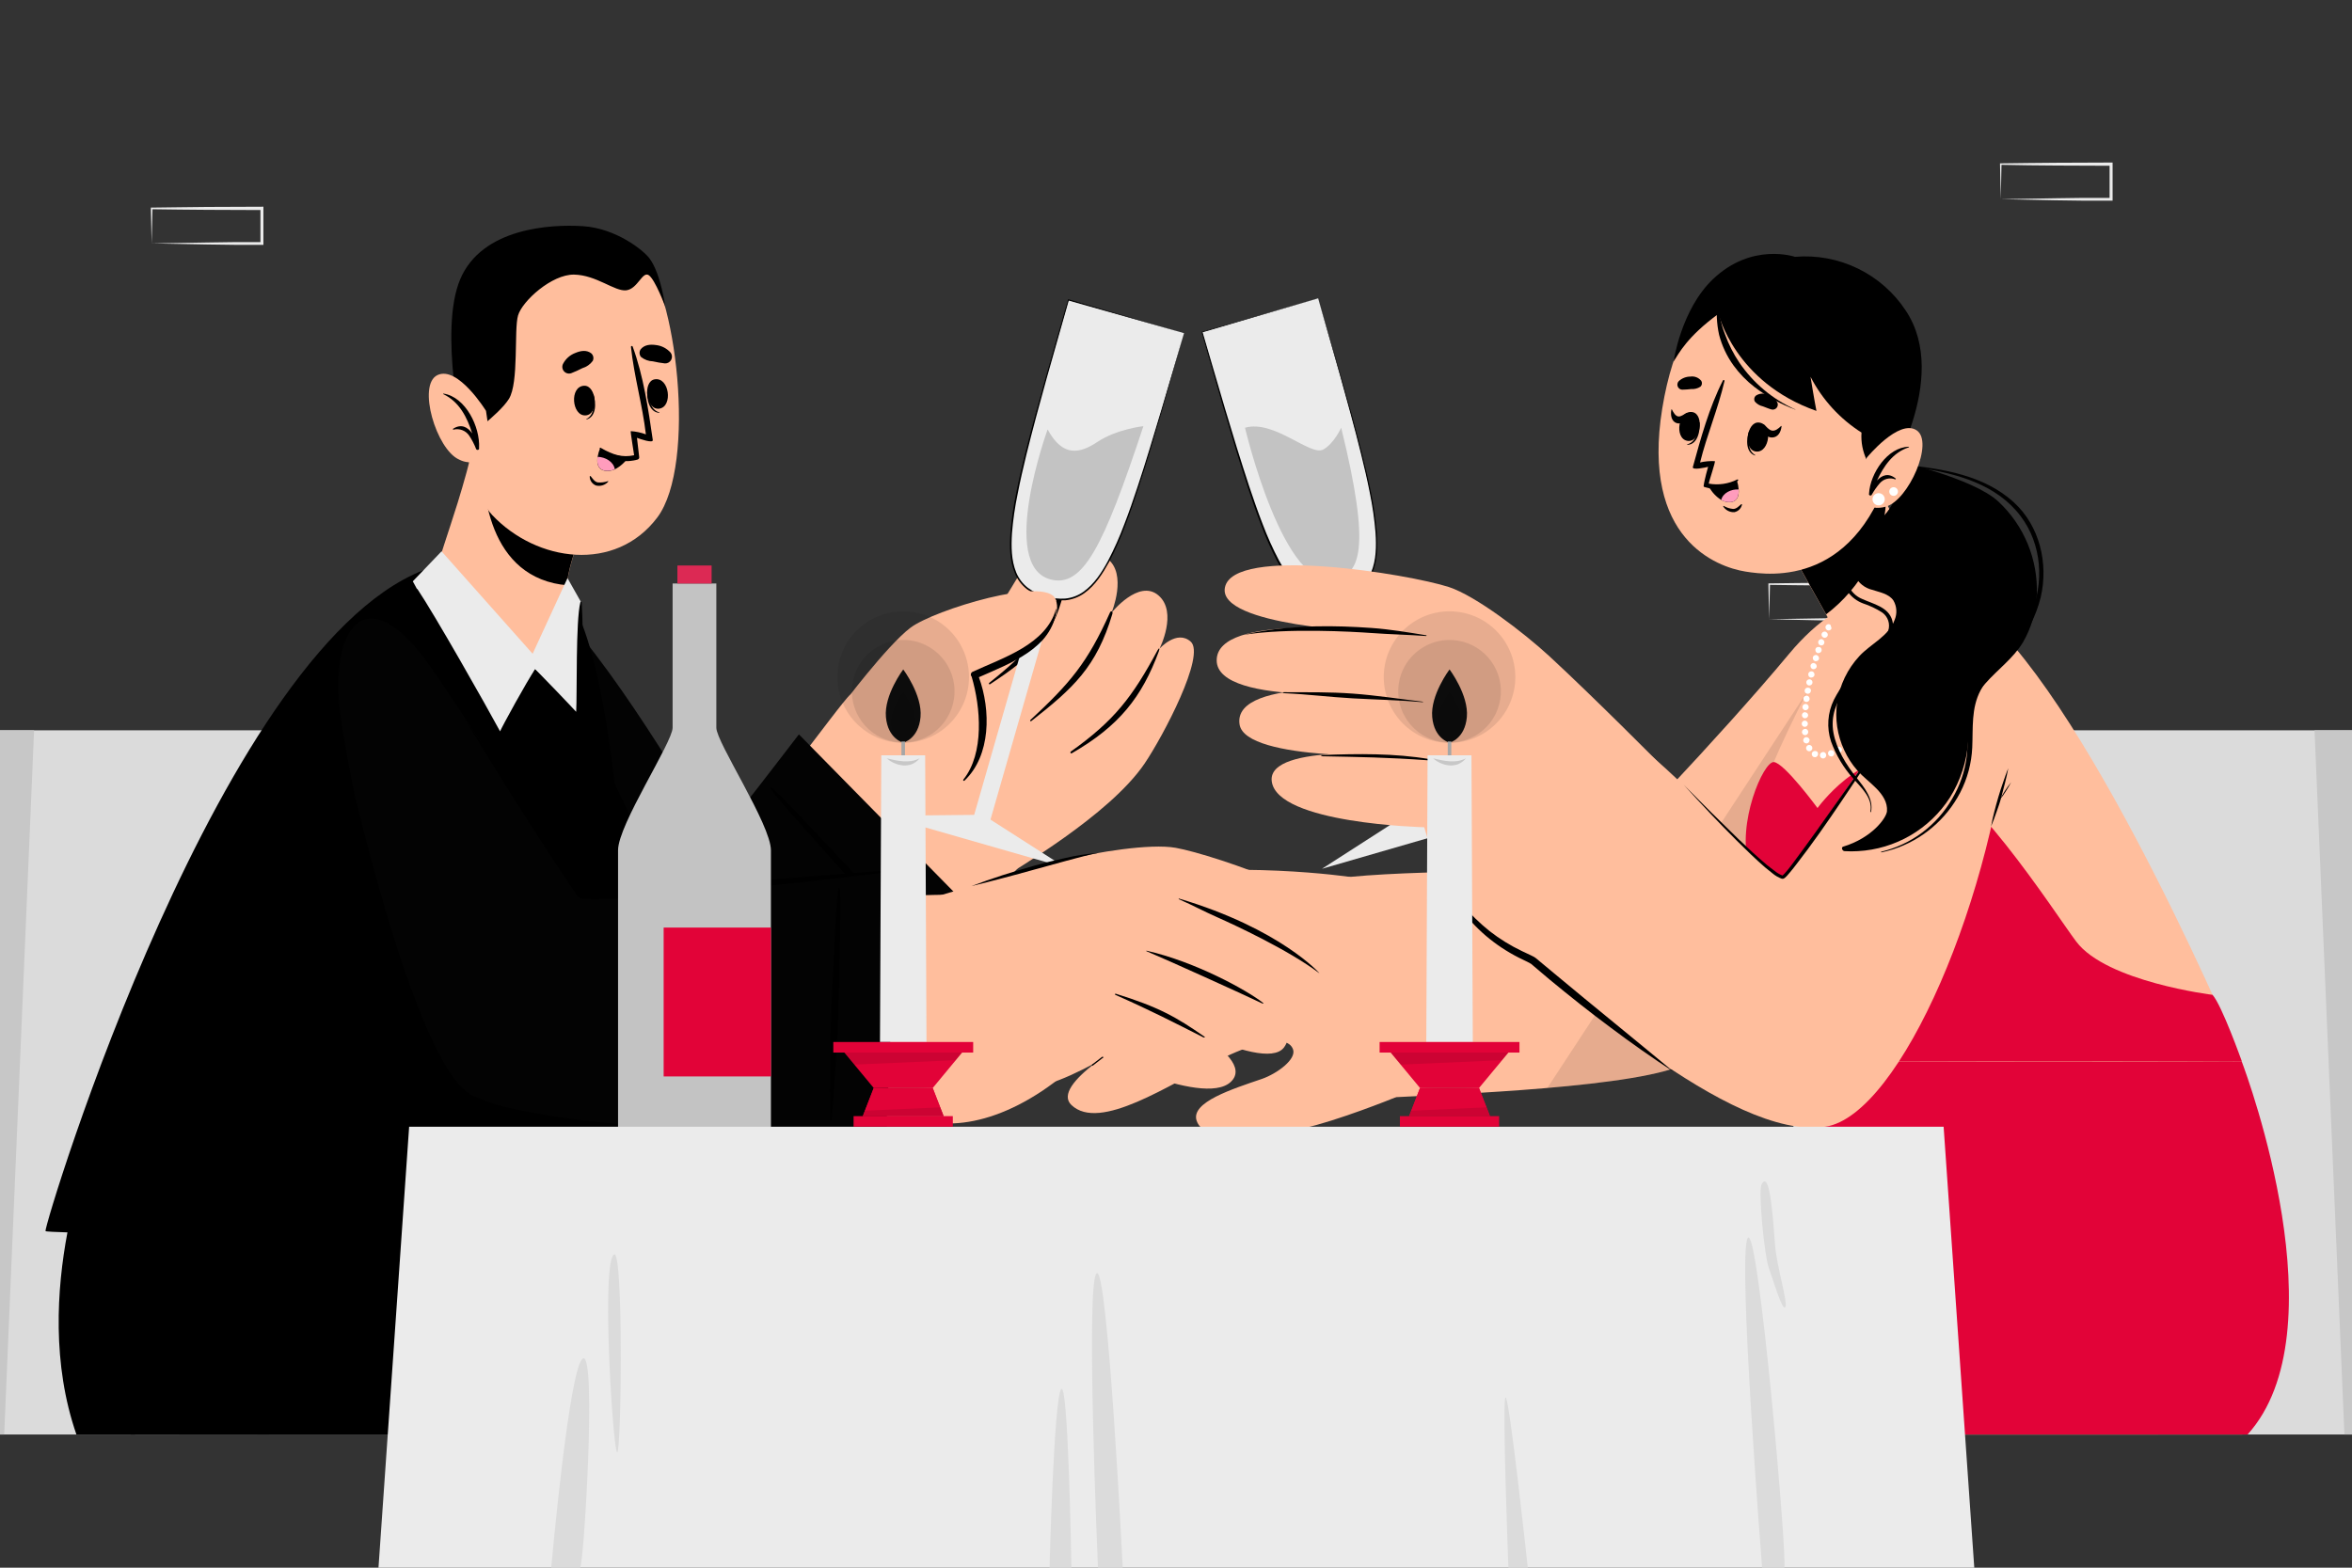 <?xml version="1.0" encoding="UTF-8"?> <svg xmlns="http://www.w3.org/2000/svg" width="750" height="500" viewBox="0 0 750 500" fill="none"><rect x="0" y="0" width="750" height="500" fill="#333333" stroke="none"/> <g clip-path="url(#clip0_156_10526)"> <path d="M637.949 394.96H673.109V383.77H637.949V394.96Z" fill="#EBEBEB"></path> <path d="M657.57 409.07L675.27 408.78L684.02 408.66H692.73L692.27 409.11V397.92L692.77 398.42L675.19 398.35L666.4 398.27L657.61 398.16L657.85 397.92L657.57 409.07ZM657.57 409.07L657.33 397.88V397.65H657.57L666.36 397.55L675.15 397.46L692.73 397.39H693.23V397.89L693.18 409.08V409.54H692.73H683.86L675.03 409.42L657.57 409.07Z" fill="#EBEBEB"></path> <path d="M564.138 197.49L581.838 197.2L590.578 197.08L599.288 197.03L598.838 197.49V186.3L599.328 186.8L581.758 186.73L572.968 186.65L564.178 186.54L564.408 186.3L564.138 197.49ZM564.138 197.49L563.898 186.3V186.07H564.148L572.938 185.96L581.728 185.88L599.298 185.81H599.808V186.31V197.5V198H599.348H590.488L581.648 197.88L564.138 197.49Z" fill="#EBEBEB"></path> <path d="M583.75 211.6L601.45 211.31L610.2 211.19L618.91 211.14L618.45 211.6V200.41L618.95 200.91L601.37 200.84L592.58 200.76L583.79 200.65L584.03 200.41L583.75 211.6ZM583.75 211.6L583.51 200.41V200.18H583.75L592.54 200.07L601.33 199.99L618.91 199.92H619.41V200.42V211.61V212.07H618.96L610 212L601.17 211.88L583.75 211.6Z" fill="#EBEBEB"></path> <path d="M48.35 409.07H83.51V397.88H48.35V409.07Z" fill="#EBEBEB"></path> <path d="M48.349 77.63L66.049 77.34L74.799 77.22H83.509L83.049 77.68V66.49L83.549 66.99L65.969 66.92L57.179 66.84L48.389 66.73L48.629 66.49L48.349 77.63ZM48.349 77.63L48.109 66.44V66.21H48.349L57.139 66.1L65.929 66L83.509 65.93H83.999V66.43V77.63V78.09H83.549H74.679L65.849 77.97L48.349 77.63Z" fill="#EBEBEB"></path> <path d="M169.609 237.83H133.459V225.64H169.609V237.83ZM134.459 236.83H168.609V226.64H134.459V236.83Z" fill="#EBEBEB"></path> <path d="M114.35 212L131.8 211.7L140.63 211.58H149.5H150V212V223.19V223.69H149.5L131.92 223.62L123.13 223.53L114.35 223.42H114.1V223.19L114.35 212ZM114.35 212L114.58 223.19L114.35 222.95L123.13 222.84L131.92 222.76L149.5 222.69L149 223.19L149.05 212L149.5 212.45H140.79L132.04 212.33L114.35 212Z" fill="#EBEBEB"></path> <path d="M638 63.52L655.7 63.23L664.45 63.11H673.16L672.7 63.56V52.37L673.2 52.87L655.62 52.8L646.83 52.72L638 52.57L638.24 52.33L638 63.52ZM638 63.52L637.76 52.33V52.1H638L646.79 51.99L655.58 51.91L673.16 51.84H673.66V52.34V63.53V64H673.21H664.34L655.51 63.88L638 63.52Z" fill="#EBEBEB"></path> <path d="M766.573 457.529H554.994L567.421 385.207L570.487 367.343L570.976 364.508L571.905 359.132L579.786 313.287L582.169 299.419L582.327 298.466L589.06 259.317L590.746 249.518L590.942 248.381L591.247 246.573L593.129 235.601L593.459 233.731L593.593 232.925H756.346L766.573 457.529Z" fill="#DBDBDB"></path> <path d="M766.571 457.529H747.583L738.053 232.925H756.344L766.571 457.529Z" fill="#C7C7C7"></path> <path d="M713.996 425.504C713.434 426.811 712.774 428.131 712.163 429.426C709.804 434.151 706.966 438.622 703.695 442.769C701.713 445.288 699.579 447.683 697.305 449.941C695.584 451.627 693.769 453.214 691.868 454.695C690.964 455.428 690.011 456.161 689.009 456.906L688.202 457.517H475.145C475.951 456.674 476.77 455.831 477.588 454.988C478.407 454.145 479.201 453.375 480.032 452.544C480.667 451.909 481.327 451.322 481.987 450.65C486.178 446.618 490.711 442.537 495.513 438.431L497.322 436.892C499.765 434.815 502.258 432.746 504.799 430.685L506.718 429.133C507.94 428.082 509.308 427.044 510.615 426.017L510.872 425.822L512.583 424.465C515.222 422.388 517.906 420.319 520.635 418.258L522.675 416.719C525.412 414.642 528.186 412.589 530.972 410.609L533.061 409.082C534.454 408.056 535.859 407.054 537.264 406.052L539.378 404.537C545.011 400.505 550.681 396.558 556.313 392.709L560.529 389.85C562.842 388.27 565.131 386.73 567.396 385.231C568.618 384.425 569.84 383.643 570.951 382.873C572.063 382.103 573.395 381.26 574.617 380.429C577.827 378.303 580.987 376.242 584.099 374.247L587.056 372.353C592.469 368.87 597.662 365.584 602.561 362.578L605.249 360.904L605.506 360.745L608.011 359.193L612.165 356.627L615.831 354.379C625.068 348.734 632.473 344.347 637.128 341.635L638.142 341.036L640.146 339.875L640.61 339.607L642.419 338.556L642.541 338.482H711.943C711.943 338.653 712.566 340.01 713.397 342.356C713.996 344.079 714.729 346.327 715.523 349.015C715.658 349.504 715.804 350.005 715.951 350.518C716.097 351.031 716.244 351.569 716.391 352.119C716.745 353.475 717.112 354.929 717.478 356.444C717.625 357.055 717.759 357.666 717.906 358.301C718.541 361.148 719.128 364.227 719.653 367.502C719.759 368.227 719.869 368.96 719.983 369.701C722.305 385.964 722.28 406.406 713.996 425.504Z" fill="#FFBE9D"></path> <path d="M713.994 425.504C713.42 426.811 712.773 428.131 712.162 429.426C709.802 434.151 706.965 438.622 703.694 442.769C701.704 445.281 699.566 447.672 697.291 449.929C695.569 451.613 693.758 453.204 691.866 454.695C690.962 455.415 690.009 456.149 689.007 456.906L688.201 457.517H484.576L477.611 454.988C478.406 454.181 479.224 453.375 480.055 452.544C480.69 451.909 481.35 451.322 482.01 450.65C486.201 446.618 490.734 442.537 495.536 438.431L497.345 436.892C499.788 434.815 502.281 432.746 504.822 430.685L506.741 429.133C507.963 428.082 509.331 427.044 510.638 426.017L510.883 425.81L512.606 424.465C515.245 422.388 517.929 420.319 520.658 418.258L522.698 416.719C525.435 414.642 528.209 412.589 530.995 410.609L533.084 409.082C534.477 408.056 535.882 407.054 537.287 406.052L539.401 404.537C545.034 400.505 550.704 396.558 556.336 392.709L560.552 389.85C562.865 388.27 565.154 386.73 567.419 385.231C568.641 384.425 569.863 383.643 570.974 382.873C572.086 382.103 573.418 381.26 574.64 380.429C577.85 378.303 581.01 376.242 584.122 374.247L587.079 372.353C592.492 368.87 597.685 365.584 602.584 362.578L605.272 360.904L605.529 360.745L608.034 359.193L612.188 356.627L615.854 354.379C625.091 348.734 632.496 344.347 637.151 341.635L638.165 341.036L640.169 339.875L640.633 339.607L642.442 338.556L642.564 338.482H711.991C711.991 338.653 712.614 340.01 713.432 342.356C714.043 344.079 714.776 346.327 715.558 349.015C715.705 349.504 715.852 350.005 715.986 350.518C716.12 351.031 716.279 351.569 716.426 352.119C716.793 353.475 717.159 354.929 717.513 356.444C717.66 357.055 717.807 357.666 717.941 358.301C718.576 361.148 719.163 364.227 719.688 367.502C719.794 368.227 719.904 368.96 720.018 369.701C722.303 385.964 722.279 406.406 713.994 425.504Z" fill="black"></path> <path d="M715.034 457.529H352.969C362.951 433.287 373.411 412.54 383.809 399.356C390.871 390.399 402.968 383.764 417.716 378.901C470.134 361.575 556.251 366.402 570.45 367.343L572.478 367.489C573.277 364.735 574.392 362.082 575.801 359.584C580.921 349.98 589.56 339.313 590.232 338.47H714.801L714.875 338.69C716.585 343.553 742.978 422.18 715.034 457.529Z" fill="#FFBE9D"></path> <path d="M716.696 457.529H539.342C532.841 449.746 522.419 437.662 510.896 425.846C496.833 411.428 481.132 397.401 468.95 392.11C452.652 385.115 435.377 380.664 417.729 378.914C415.285 378.682 413.855 378.633 413.855 378.633C413.855 378.633 468.693 360.879 570.988 364.521H571.88C571.88 364.521 572.833 362.504 574.544 359.462C577.66 353.89 583.317 344.873 590.281 338.458H714.802L714.876 338.678C716.782 343.639 746.473 424.6 716.696 457.529Z" fill="#E20338"></path> <path d="M601.827 221.94C588.118 277.926 547.833 332.861 538.143 338.812C525.033 346.852 460.958 349.075 445.11 349.931C438.866 350.273 433.673 350.444 429.996 350.603C420.88 350.92 407.721 290.413 414.368 283.265C415.907 281.64 421.943 280.516 430.374 279.685C458.795 276.948 505.507 278.635 508.916 275.555C512.325 272.476 547.796 235.82 570.657 208.353C588.191 187.336 611.834 181.044 601.827 221.94Z" fill="#FFBE9D"></path> <path d="M445.11 349.943C443.888 350.469 426.305 357.507 415.565 359.865C407.562 361.625 384.383 366.072 381.572 357.421C379.642 351.544 392.973 347.329 402.344 344.127C407.232 342.441 413.524 337.81 412.303 334.633C410.189 329.086 397.481 333.68 389.087 337.871C372.677 345.985 350.684 361.038 341.654 352.436C338.233 349.186 342.803 343.981 349.315 338.996C338.905 344.604 327.908 349.039 323.961 345.581C321.701 343.614 321.75 341.109 323.265 338.348C320.112 339.154 317.4 338.776 315.628 336.637C312.598 333.033 314.516 328.084 318.414 323.197C317.807 323.091 317.234 322.842 316.743 322.47C316.252 322.098 315.857 321.614 315.591 321.058C309.397 310.062 345.808 282.264 357.905 280.236C393.498 274.212 430.57 279.698 430.57 279.698C443.607 291.624 445.134 349.919 445.11 349.943Z" fill="#FFBE9D"></path> <path d="M395.734 313.886C387.294 314.567 379.11 317.112 371.773 321.339C363.22 326.422 356.219 333.656 348.252 339.509C348.032 339.667 348.252 340.01 348.509 339.839C352.272 336.784 356.378 334.108 360.276 331.212C364.173 328.316 367.802 325.408 371.786 322.855C379.001 318.128 387.2 315.11 395.759 314.033C395.893 314.02 395.893 313.874 395.734 313.886Z" fill="black"></path> <path d="M390.187 298.588C380.815 300.494 371.211 302.425 362.377 306.212C352.712 310.367 344.88 317.649 337.182 324.663C332.563 328.866 328.042 333.171 323.619 337.578C323.436 337.761 323.619 338.091 323.876 337.908C331.679 330.658 339.703 323.653 347.947 316.892C355.551 310.572 364.329 305.818 373.777 302.901C379.178 301.239 384.7 299.993 390.211 298.747C390.309 298.722 390.297 298.564 390.187 298.588Z" fill="black"></path> <path d="M381.229 284.988C372.163 286.21 364.245 287.285 356.01 291.562C345.111 297.219 334.273 307.251 330.473 310.806C326.269 314.741 322.213 318.797 318.254 322.927C318.095 323.098 318.376 323.392 318.547 323.221C327.686 314.191 337.399 305.763 347.628 297.989C352.43 294.213 357.788 291.204 363.512 289.069C369.292 287.21 375.219 285.845 381.229 284.988Z" fill="black"></path> <path opacity="0.1" d="M601.827 221.94C588.117 277.926 547.832 332.862 538.143 338.812C531.679 342.783 512.777 345.337 493.41 346.999L595.143 191.821C602.926 191.735 607.166 200.117 601.827 221.94Z" fill="black"></path> <path d="M590.317 338.421C590.317 338.421 667.845 338.69 714.85 338.421C714.85 338.421 668.138 226.742 631.873 195.523C615.378 181.325 601.18 185.296 590.036 196.745C587.251 199.616 558.268 250.654 558.268 267.821C558.207 286.455 573.944 299.15 573.944 299.15L590.317 338.421Z" fill="#FFBE9D"></path> <path d="M705.529 317.294C705.529 317.294 671.732 313.152 662.067 300.31C655.005 290.926 626.792 246.365 608.782 242.284C593.239 238.777 579.567 257.716 579.567 257.716C579.567 257.716 568.985 243.31 565.637 243.054C562.289 242.797 553.712 262.738 557.707 276.044C561.703 289.35 573.885 299.26 573.885 299.26L590.319 338.457H714.852C714.852 338.457 708.523 320.655 705.529 317.294Z" fill="#E20338"></path> <path d="M586.81 294.47C592.301 294.786 597.762 295.509 603.146 296.633C605.822 297.231 608.437 297.94 611.064 298.722C612.371 299.101 613.679 299.443 614.998 299.785C616.372 300.171 617.788 300.388 619.214 300.433C619.24 300.433 619.265 300.443 619.283 300.461C619.301 300.48 619.312 300.505 619.312 300.53C619.312 300.556 619.301 300.581 619.283 300.6C619.265 300.618 619.24 300.628 619.214 300.628C617.873 300.74 616.526 300.761 615.182 300.689C613.882 300.577 612.592 300.373 611.321 300.078C608.608 299.504 605.92 298.795 603.207 298.197C597.746 296.975 592.296 295.753 586.761 294.922C586.504 294.885 586.504 294.458 586.81 294.47Z" fill="black"></path> <path d="M577.136 299.126C580.693 298.554 584.286 298.232 587.888 298.16C589.687 298.148 591.486 298.234 593.276 298.417C594.132 298.49 594.987 298.588 595.855 298.698C596.722 298.808 597.724 299.113 598.665 299.211C598.763 299.211 598.775 299.419 598.665 299.407C597.773 299.345 596.869 299.468 595.977 299.468H593.289C591.492 299.468 589.696 299.468 587.9 299.468C584.308 299.468 580.728 299.468 577.136 299.529C576.952 299.504 576.952 299.162 577.136 299.126Z" fill="black"></path> <path d="M420.331 95.147C440.296 164.121 446.357 185.027 427.809 190.452C409.261 195.878 403.225 174.837 383.271 105.862L420.331 95.147Z" fill="#EBEBEB"></path> <path d="M420.33 95.147C425.144 111.581 430.105 127.99 434.32 144.62C435.359 148.774 436.349 152.941 437.192 157.156C438.068 161.359 438.688 165.611 439.049 169.888C439.306 174.153 439.33 178.6 437.656 182.669C436.828 184.705 435.48 186.487 433.746 187.838C430.167 190.377 425.837 191.638 421.454 191.418C419.253 191.22 417.145 190.44 415.345 189.157C411.74 186.616 409.37 182.84 407.317 179.089C405.33 175.28 403.583 171.35 402.087 167.322C400.536 163.315 399.155 159.258 397.811 155.189C392.496 138.877 387.865 122.37 383.148 105.911V105.752H383.307L420.33 95.147ZM420.33 95.147L383.332 106.021L383.442 105.826C388.268 122.26 392.948 138.755 398.312 155.03C399.668 159.087 401.073 163.131 402.613 167.115C404.121 171.117 405.876 175.023 407.867 178.808C409.907 182.474 412.253 186.213 415.699 188.668C417.413 189.927 419.435 190.7 421.552 190.905C425.799 191.122 429.996 189.914 433.477 187.471C435.144 186.18 436.442 184.473 437.241 182.522C438.878 178.6 438.89 174.202 438.634 169.974C438.293 165.709 437.689 161.469 436.825 157.279C436.007 153.088 435.029 148.909 434.003 144.754C431.962 136.433 429.641 128.186 427.368 119.926L420.33 95.147Z" fill="black"></path> <path d="M426.522 176.139L421.299 177.652L445.881 262.542L451.104 261.03L426.522 176.139Z" fill="#EBEBEB"></path> <path d="M479.468 260.319L421.539 277.095L448.005 260.074L479.468 260.319Z" fill="#EBEBEB"></path> <path d="M426.147 184.71C433.308 182.632 437.462 176.095 427.675 136.421C427.675 136.421 425.353 141.553 421.92 143.386C417.851 145.573 406.243 133.745 397.006 136.421C397.006 136.421 409.481 189.536 426.147 184.71Z" fill="#C3C3C3"></path> <path d="M641.039 225.117C636.31 285.172 606.057 355.674 582.108 359.352C551.647 364.056 498.178 313.544 478.249 299.48C469.623 293.371 513.354 231.813 522.701 238.118C534.296 245.95 566.578 281.727 568.509 279.662C571.172 276.802 588.706 252.78 608.293 222.234C634.942 180.531 642.395 208.011 641.039 225.117Z" fill="#FFBE9D"></path> <path d="M530.115 244.434C530.115 244.434 508.671 222.783 493.996 209.232C485.798 201.706 470.598 190.049 462.044 187.239C449.264 183.084 393.119 173.859 390.589 187.434C388.305 199.653 437.546 201.51 437.546 201.51C437.546 201.51 388.024 195.303 387.975 210.589C387.926 225.874 443.839 220.51 443.839 220.51C443.839 220.51 392.813 215.281 395.269 231.055C397.126 242.968 448.03 240.964 448.03 240.964C448.03 240.964 404.14 236.761 405.521 249.102C407.048 262.75 454.151 263.838 454.151 263.838C462.936 294.617 476.145 300.017 489.048 306.469C492.164 308.106 530.115 244.434 530.115 244.434Z" fill="#FFBE9D"></path> <path d="M454.812 202.622C449.021 201.681 443.168 200.692 437.303 200.276C431.438 199.861 425.573 199.641 419.708 199.763C405.327 200.069 396.358 202.512 396.932 202.427C410.373 200.276 431.389 201.462 437.254 201.889C443.119 202.317 448.96 202.439 454.8 202.854C454.825 202.848 454.847 202.833 454.864 202.813C454.88 202.793 454.889 202.769 454.891 202.743C454.892 202.717 454.885 202.691 454.871 202.67C454.857 202.648 454.836 202.632 454.812 202.622Z" fill="black"></path> <path d="M453.673 223.797C446.22 222.918 438.864 221.769 431.374 221.219C423.884 220.669 416.809 220.804 409.38 220.767C408.806 220.767 409.002 221.073 409.576 221.097C417.041 221.427 423.908 222.319 431.362 222.734C438.815 223.15 446.305 223.284 453.71 223.956C453.771 223.981 453.783 223.81 453.673 223.797Z" fill="black"></path> <path d="M455.96 242.138C444.646 240.208 433.002 240.379 421.565 240.806C421.003 240.806 421.284 241.197 421.87 241.21C433.307 241.442 442.288 241.539 455.899 242.529C456.107 242.554 456.193 242.224 455.96 242.138Z" fill="black"></path> <path d="M533.709 341.854C526.802 337.341 520.057 332.605 513.475 327.644C506.865 322.756 500.413 317.6 494.047 312.346L489.331 308.35L488.744 307.849L488.451 307.593L488.219 307.41C487.846 307.173 487.459 306.96 487.058 306.774C486.142 306.334 485.189 305.894 484.272 305.418C480.525 303.519 477.014 301.186 473.813 298.465C470.632 295.747 467.797 292.649 465.37 289.24C462.989 285.85 460.981 282.212 459.383 278.39C463.32 285.559 468.635 291.879 475.023 296.987C478.214 299.468 481.663 301.598 485.311 303.341L488.085 304.648C488.618 304.891 489.132 305.173 489.624 305.491C489.756 305.576 489.879 305.675 489.991 305.784L490.296 306.029L490.883 306.53L495.611 310.464C501.916 315.743 508.282 320.936 514.648 326.153C521.014 331.37 527.368 336.588 533.709 341.854Z" fill="black"></path> <path d="M640.389 245.045C640.108 246.646 639.729 248.21 639.338 249.774C638.947 251.338 638.507 252.902 638.116 254.442C637.725 255.981 637.163 257.533 636.625 259.048C636.088 260.563 635.55 262.103 634.902 263.593C635.183 261.993 635.562 260.417 635.953 258.853C636.344 257.289 636.784 255.737 637.236 254.185C637.688 252.633 638.189 251.094 638.727 249.579C639.264 248.063 639.741 246.536 640.389 245.045Z" fill="black"></path> <path d="M641.318 249.469C640.805 250.483 640.206 251.412 639.62 252.365C639.033 253.318 638.398 254.222 637.652 255.089C638.166 254.087 638.764 253.147 639.363 252.194C639.967 251.252 640.62 250.343 641.318 249.469Z" fill="black"></path> <path d="M600.555 235.111C596.217 242.064 591.696 248.906 587.114 255.688C582.532 262.469 577.853 269.202 572.806 275.69C572.171 276.496 571.584 277.303 570.863 278.133C570.521 278.537 570.179 278.928 569.813 279.355C569.625 279.559 569.425 279.751 569.214 279.93C569.082 280.048 568.934 280.147 568.774 280.223C568.545 280.305 568.294 280.305 568.065 280.223C567.039 279.835 566.084 279.278 565.243 278.573C564.424 277.938 563.63 277.278 562.799 276.606C559.696 273.906 556.763 271.034 553.855 268.151C548.039 262.371 542.431 256.384 536.92 250.324C542.663 256.164 548.479 261.931 554.368 267.625C557.325 270.448 560.307 273.246 563.434 275.873C564.216 276.521 564.998 277.095 565.878 277.755C566.613 278.362 567.437 278.853 568.322 279.209C568.249 279.416 568.762 278.94 569.055 278.61C569.348 278.28 569.715 277.865 570.045 277.474C570.692 276.692 571.267 275.897 571.927 275.03C576.814 268.493 581.543 261.797 586.271 255.113C591 248.43 595.716 241.734 600.555 235.111Z" fill="black"></path> <path d="M596.659 236.798C596.464 238.196 596.161 239.576 595.755 240.928C595.363 242.29 594.86 243.618 594.252 244.899C594.677 242.096 595.5 239.368 596.696 236.798H596.659Z" fill="black"></path> <path d="M604.05 180.788C603.782 180.791 603.526 180.899 603.336 181.089C603.147 181.278 603.039 181.534 603.036 181.802C603.036 182.071 603.142 182.329 603.333 182.519C603.523 182.71 603.781 182.816 604.05 182.816C604.319 182.816 604.577 182.71 604.767 182.519C604.957 182.329 605.064 182.071 605.064 181.802C605.058 181.535 604.949 181.281 604.76 181.092C604.571 180.903 604.317 180.794 604.05 180.788ZM606.909 180.971H606.799C606.551 180.975 606.313 181.066 606.127 181.23C605.941 181.394 605.82 181.618 605.785 181.863V181.949C605.785 182.197 605.873 182.437 606.035 182.625C606.196 182.813 606.42 182.937 606.665 182.975H606.86C607.107 182.977 607.347 182.889 607.534 182.727C607.72 182.565 607.841 182.341 607.874 182.095V182.01C607.881 181.878 607.861 181.746 607.816 181.622C607.77 181.498 607.701 181.384 607.611 181.287C607.521 181.19 607.412 181.112 607.292 181.058C607.171 181.004 607.041 180.974 606.909 180.971ZM602.4 181.851C602.358 181.622 602.237 181.416 602.059 181.266C601.88 181.117 601.655 181.034 601.423 181.032H601.252C601.017 181.068 600.804 181.185 600.649 181.365C600.494 181.544 600.409 181.773 600.409 182.01C600.403 182.067 600.403 182.124 600.409 182.181C600.449 182.414 600.57 182.625 600.752 182.777C600.933 182.929 601.162 183.012 601.398 183.012C601.45 183.025 601.505 183.025 601.557 183.012C601.797 182.968 602.013 182.841 602.167 182.653C602.322 182.465 602.404 182.229 602.4 181.986C602.401 181.94 602.397 181.895 602.388 181.851H602.4ZM609.731 181.692C609.609 181.635 609.476 181.606 609.34 181.607C609.144 181.606 608.953 181.664 608.789 181.773C608.626 181.882 608.499 182.037 608.424 182.218C608.372 182.342 608.343 182.474 608.339 182.609C608.339 182.806 608.399 182.999 608.51 183.162C608.621 183.326 608.778 183.452 608.962 183.525C609.075 183.583 609.201 183.613 609.328 183.611C609.527 183.615 609.722 183.559 609.888 183.45C610.054 183.341 610.182 183.184 610.257 183C610.314 182.877 610.343 182.744 610.342 182.609C610.339 182.412 610.278 182.221 610.167 182.058C610.056 181.895 609.901 181.768 609.719 181.692H609.731ZM599.785 182.352C599.71 182.161 599.578 181.997 599.408 181.882C599.238 181.766 599.038 181.705 598.832 181.704C598.72 181.707 598.608 181.728 598.502 181.766C598.308 181.839 598.14 181.969 598.02 182.139C597.9 182.309 597.834 182.511 597.83 182.719C597.832 182.852 597.86 182.983 597.912 183.106C597.965 183.228 598.041 183.339 598.136 183.432C598.231 183.525 598.344 183.599 598.468 183.648C598.591 183.698 598.724 183.722 598.857 183.721C598.975 183.713 599.091 183.684 599.199 183.635C599.39 183.567 599.555 183.44 599.671 183.274C599.787 183.108 599.848 182.909 599.847 182.706C599.844 182.586 599.823 182.467 599.785 182.352ZM597.342 183.342C597.278 183.225 597.191 183.123 597.086 183.041C596.982 182.958 596.862 182.898 596.734 182.863C596.605 182.828 596.471 182.82 596.339 182.838C596.208 182.856 596.081 182.9 595.967 182.969C595.853 183.037 595.753 183.127 595.675 183.235C595.597 183.342 595.541 183.464 595.51 183.594C595.48 183.723 595.476 183.857 595.499 183.988C595.522 184.119 595.571 184.244 595.643 184.356C595.725 184.506 595.848 184.63 595.997 184.715C596.146 184.799 596.315 184.84 596.486 184.832C596.667 184.842 596.846 184.795 597 184.698C597.15 184.616 597.275 184.493 597.362 184.345C597.448 184.196 597.492 184.027 597.488 183.855C597.476 183.67 597.413 183.492 597.305 183.342H597.342ZM612.273 183.342C612.088 183.178 611.848 183.091 611.601 183.097C611.408 183.098 611.219 183.149 611.051 183.244C610.98 183.294 610.915 183.352 610.856 183.415C610.694 183.591 610.606 183.823 610.611 184.063C610.61 184.207 610.639 184.349 610.696 184.482C610.753 184.614 610.836 184.734 610.941 184.832C611.028 184.919 611.131 184.987 611.244 185.033C611.357 185.079 611.479 185.102 611.601 185.101H611.686C611.94 185.086 612.177 184.972 612.346 184.784C612.52 184.598 612.617 184.353 612.615 184.099C612.622 183.944 612.592 183.79 612.526 183.649C612.46 183.509 612.36 183.386 612.236 183.293L612.273 183.342ZM595.057 184.723C594.959 184.607 594.837 184.515 594.7 184.452C594.563 184.388 594.414 184.356 594.263 184.356C594.037 184.353 593.818 184.426 593.639 184.564C593.526 184.657 593.436 184.775 593.374 184.908C593.313 185.041 593.283 185.187 593.285 185.333C593.283 185.568 593.361 185.796 593.505 185.981C593.599 186.099 593.717 186.194 593.853 186.26C593.988 186.325 594.137 186.359 594.287 186.36C594.516 186.352 594.738 186.276 594.922 186.14C595.036 186.047 595.127 185.929 595.189 185.796C595.25 185.663 595.28 185.517 595.277 185.37C595.279 185.136 595.201 184.907 595.057 184.723ZM614.081 185.602C614 185.453 613.879 185.329 613.733 185.243C613.587 185.157 613.42 185.112 613.25 185.114C613.065 185.113 612.883 185.164 612.725 185.26C612.517 185.377 612.359 185.565 612.28 185.79C612.201 186.015 612.207 186.261 612.297 186.482C612.287 186.526 612.287 186.572 612.297 186.616C612.387 186.771 612.515 186.9 612.669 186.99C612.823 187.08 612.999 187.128 613.177 187.13C613.344 187.122 613.507 187.076 613.654 186.995C613.793 186.914 613.907 186.795 613.984 186.653C614.094 186.491 614.154 186.3 614.155 186.103C614.167 185.932 614.138 185.76 614.069 185.602H614.081ZM593.029 186.433C592.935 186.34 592.825 186.266 592.703 186.216C592.582 186.166 592.451 186.14 592.32 186.14C592.181 186.137 592.043 186.167 591.917 186.225C591.803 186.276 591.7 186.346 591.611 186.433C591.46 186.585 591.365 186.783 591.342 186.995C591.336 187.044 591.336 187.093 591.342 187.142C591.343 187.405 591.443 187.658 591.623 187.85C591.716 187.944 591.827 188.017 591.948 188.068C592.07 188.118 592.2 188.144 592.332 188.144C592.464 188.144 592.594 188.118 592.716 188.068C592.837 188.017 592.948 187.944 593.041 187.85C593.138 187.757 593.215 187.645 593.268 187.522C593.32 187.398 593.347 187.264 593.346 187.13C593.343 186.997 593.313 186.866 593.256 186.746C593.199 186.626 593.117 186.519 593.016 186.433H593.029ZM615.205 188.278C615.146 188.074 615.022 187.893 614.853 187.764C614.684 187.634 614.478 187.562 614.265 187.557C614.171 187.546 614.077 187.546 613.984 187.557C613.775 187.618 613.592 187.745 613.462 187.919C613.332 188.094 613.262 188.305 613.263 188.523C613.251 188.62 613.251 188.718 613.263 188.816C613.328 189.019 613.458 189.195 613.632 189.318C613.806 189.441 614.015 189.505 614.228 189.5C614.313 189.512 614.399 189.512 614.485 189.5C614.687 189.437 614.865 189.313 614.995 189.144C615.124 188.976 615.197 188.771 615.205 188.559C615.216 188.465 615.212 188.371 615.193 188.278H615.205ZM591.196 188.351C591.011 188.207 590.783 188.13 590.548 188.132H590.401C590.28 188.143 590.162 188.179 590.054 188.238C589.947 188.297 589.853 188.377 589.778 188.474C589.634 188.658 589.556 188.887 589.558 189.121C589.556 189.266 589.587 189.41 589.648 189.541C589.709 189.672 589.8 189.788 589.913 189.879C590.091 190.025 590.318 190.099 590.548 190.087C590.694 190.089 590.838 190.059 590.971 190C591.104 189.941 591.222 189.854 591.318 189.744C591.471 189.564 591.554 189.334 591.55 189.097C591.546 188.954 591.511 188.813 591.448 188.684C591.384 188.556 591.294 188.442 591.183 188.351H591.196ZM614.814 190.148H614.607C614.368 190.19 614.152 190.315 613.996 190.5C613.84 190.686 613.753 190.92 613.751 191.162C613.751 191.162 613.751 191.235 613.751 191.272C613.784 191.515 613.903 191.738 614.088 191.899C614.272 192.061 614.508 192.151 614.753 192.151H614.888C615.128 192.108 615.346 191.982 615.502 191.794C615.659 191.606 615.744 191.369 615.743 191.125V191.027C615.717 190.793 615.608 190.575 615.435 190.413C615.263 190.252 615.038 190.158 614.802 190.148H614.814ZM589.51 190.404C589.341 190.286 589.141 190.222 588.935 190.221C588.782 190.221 588.631 190.259 588.495 190.331C588.361 190.396 588.243 190.492 588.153 190.612C588.103 190.68 588.062 190.754 588.031 190.832C587.973 190.949 587.943 191.079 587.945 191.211C587.945 191.368 587.983 191.524 588.055 191.664C588.128 191.805 588.232 191.926 588.361 192.017C588.529 192.145 588.737 192.21 588.947 192.2C589.102 192.204 589.254 192.171 589.393 192.103C589.531 192.035 589.651 191.934 589.742 191.809C589.899 191.593 589.965 191.323 589.926 191.058C589.887 190.794 589.746 190.555 589.534 190.392L589.51 190.404ZM587.97 192.567C587.792 192.461 587.59 192.402 587.383 192.396C587.219 192.395 587.057 192.434 586.912 192.511C586.767 192.588 586.644 192.699 586.553 192.836C586.446 193.004 586.391 193.199 586.394 193.398C586.392 193.559 586.43 193.718 586.505 193.861C586.579 194.004 586.688 194.126 586.821 194.216C586.877 194.262 586.938 194.299 587.005 194.326C587.125 194.375 587.254 194.4 587.383 194.4C587.547 194.4 587.708 194.359 587.851 194.279C587.994 194.2 588.115 194.086 588.202 193.948C588.263 193.86 588.305 193.76 588.324 193.654C588.342 193.566 588.342 193.474 588.324 193.386C588.332 193.23 588.303 193.075 588.239 192.932C588.175 192.79 588.079 192.665 587.958 192.567H587.97ZM615.034 192.799C614.78 192.808 614.54 192.915 614.362 193.097C614.185 193.279 614.084 193.522 614.081 193.777C614.081 194.039 614.186 194.291 614.371 194.476C614.557 194.662 614.809 194.766 615.071 194.766C615.337 194.766 615.592 194.661 615.78 194.473C615.967 194.285 616.073 194.03 616.073 193.764C616.073 193.499 615.967 193.244 615.78 193.056C615.592 192.868 615.337 192.762 615.071 192.762L615.034 192.799ZM586.504 194.779C586.457 194.742 586.403 194.717 586.345 194.705C586.227 194.648 586.097 194.619 585.966 194.62C585.799 194.618 585.634 194.658 585.486 194.737C585.339 194.816 585.214 194.931 585.123 195.072C585.04 195.2 584.99 195.347 584.976 195.499C584.97 195.54 584.97 195.581 584.976 195.622C584.975 195.787 585.016 195.95 585.095 196.095C585.174 196.241 585.289 196.364 585.428 196.452C585.598 196.556 585.792 196.611 585.991 196.611C586.154 196.611 586.315 196.57 586.458 196.491C586.601 196.412 586.722 196.298 586.809 196.159C586.915 195.996 586.97 195.804 586.968 195.609C586.968 195.443 586.925 195.279 586.844 195.134C586.763 194.988 586.645 194.866 586.504 194.779ZM615.059 195.475H614.961C614.715 195.478 614.479 195.576 614.303 195.75C614.128 195.923 614.027 196.157 614.02 196.404V196.477C614.02 196.729 614.116 196.972 614.288 197.156C614.461 197.34 614.697 197.451 614.949 197.467C615.206 197.461 615.452 197.361 615.639 197.185C615.826 197.009 615.942 196.77 615.963 196.514C615.97 196.383 615.95 196.252 615.905 196.128C615.861 196.005 615.792 195.892 615.704 195.795C615.615 195.698 615.508 195.62 615.389 195.565C615.27 195.51 615.141 195.48 615.01 195.475H615.059ZM585.025 197.015C584.87 196.909 584.687 196.854 584.5 196.856C584.234 196.865 583.981 196.975 583.793 197.163C583.605 197.351 583.495 197.604 583.486 197.87C583.486 198.04 583.529 198.207 583.61 198.356C583.691 198.505 583.808 198.632 583.95 198.725C584.119 198.803 584.302 198.848 584.488 198.86C584.656 198.859 584.822 198.818 584.971 198.739C585.12 198.66 585.248 198.547 585.343 198.407C585.447 198.243 585.502 198.052 585.502 197.858C585.501 197.688 585.457 197.521 585.374 197.374C585.29 197.226 585.17 197.102 585.025 197.015ZM614.814 198.102H614.692C614.451 198.109 614.22 198.204 614.043 198.368C613.866 198.531 613.753 198.754 613.727 198.994C613.721 199.043 613.721 199.092 613.727 199.141C613.725 199.382 613.813 199.615 613.973 199.796C614.133 199.976 614.355 200.091 614.594 200.118H614.729C614.971 200.114 615.203 200.023 615.382 199.861C615.562 199.699 615.677 199.478 615.706 199.238C615.706 199.238 615.706 199.165 615.706 199.128C615.706 198.879 615.616 198.637 615.452 198.449C615.288 198.26 615.062 198.137 614.814 198.102ZM583.754 199.324L583.608 199.202C583.456 199.114 583.283 199.067 583.107 199.067C582.931 199.067 582.758 199.114 582.606 199.202C582.454 199.29 582.327 199.416 582.239 199.568C582.151 199.721 582.105 199.893 582.105 200.069C582.105 200.244 582.15 200.415 582.235 200.567C582.321 200.719 582.444 200.846 582.594 200.937C582.75 201.025 582.927 201.072 583.107 201.071C583.276 201.069 583.442 201.025 583.59 200.941C583.737 200.858 583.861 200.739 583.95 200.595C584.008 200.506 584.045 200.406 584.06 200.301C584.072 200.229 584.072 200.154 584.06 200.081C584.06 199.949 584.033 199.818 583.98 199.696C583.928 199.574 583.851 199.464 583.754 199.373V199.324ZM614.472 200.692H614.289C614.054 200.691 613.827 200.773 613.646 200.922C613.465 201.072 613.342 201.28 613.299 201.511C613.293 201.576 613.293 201.641 613.299 201.707C613.303 201.939 613.387 202.162 613.536 202.34C613.685 202.518 613.89 202.639 614.118 202.684H614.313C614.545 202.681 614.769 202.6 614.949 202.453C615.129 202.307 615.254 202.104 615.303 201.878C615.309 201.817 615.309 201.755 615.303 201.694C615.293 201.465 615.205 201.246 615.054 201.072C614.904 200.899 614.698 200.783 614.472 200.741V200.692ZM582.276 201.523C582.039 201.412 581.767 201.397 581.519 201.481C581.271 201.565 581.065 201.742 580.944 201.975C580.877 202.112 580.843 202.263 580.846 202.415C580.846 202.603 580.9 202.788 581.002 202.946C581.104 203.104 581.249 203.23 581.421 203.307C581.55 203.384 581.698 203.422 581.848 203.417C582.036 203.416 582.221 203.364 582.38 203.264C582.54 203.165 582.669 203.023 582.753 202.855C582.821 202.723 582.854 202.576 582.85 202.427C582.842 202.246 582.784 202.07 582.683 201.919C582.582 201.768 582.441 201.648 582.276 201.572V201.523ZM613.971 203.307H613.727C613.501 203.305 613.281 203.379 613.102 203.516C612.923 203.653 612.794 203.846 612.737 204.065C612.725 204.146 612.725 204.228 612.737 204.309C612.734 204.536 612.809 204.756 612.949 204.934C613.089 205.112 613.286 205.236 613.507 205.287C613.593 205.287 613.666 205.287 613.751 205.287C613.976 205.28 614.191 205.199 614.366 205.058C614.54 204.917 614.663 204.723 614.717 204.505C614.723 204.427 614.723 204.35 614.717 204.272C614.708 204.06 614.63 203.856 614.496 203.691C614.361 203.526 614.178 203.408 613.971 203.356V203.307ZM581.152 203.918C581.04 203.87 580.919 203.845 580.798 203.845C580.595 203.849 580.397 203.911 580.228 204.023C580.059 204.136 579.926 204.294 579.844 204.48C579.797 204.601 579.772 204.729 579.771 204.859C579.772 205.06 579.833 205.255 579.946 205.421C580.059 205.586 580.22 205.714 580.407 205.788C580.526 205.84 580.656 205.861 580.785 205.849C580.983 205.856 581.178 205.8 581.341 205.688C581.504 205.575 581.626 205.413 581.69 205.226C581.737 205.105 581.762 204.976 581.763 204.847C581.755 204.657 581.693 204.474 581.585 204.318C581.477 204.163 581.327 204.041 581.152 203.967V203.918ZM613.299 205.898C613.202 205.886 613.103 205.886 613.006 205.898C612.792 205.899 612.585 205.968 612.413 206.095C612.242 206.223 612.116 206.402 612.053 206.606C612.041 206.704 612.041 206.802 612.053 206.899C612.055 207.112 612.125 207.317 612.252 207.487C612.38 207.656 612.558 207.78 612.762 207.84C612.859 207.854 612.958 207.854 613.055 207.84C613.272 207.841 613.484 207.771 613.658 207.641C613.832 207.511 613.959 207.328 614.02 207.119C614.032 207.026 614.032 206.932 614.02 206.838C614.006 206.634 613.929 206.439 613.8 206.279C613.671 206.12 613.496 206.003 613.299 205.946V205.898ZM580.174 206.398C580.064 206.361 579.949 206.34 579.832 206.337C579.623 206.338 579.42 206.404 579.251 206.527C579.082 206.65 578.956 206.823 578.891 207.022C578.874 207.131 578.874 207.242 578.891 207.352C578.893 207.559 578.958 207.76 579.078 207.929C579.198 208.097 579.368 208.224 579.563 208.292C579.669 208.304 579.776 208.304 579.881 208.292C580.091 208.291 580.296 208.226 580.468 208.106C580.64 207.986 580.772 207.817 580.846 207.62C580.927 207.369 580.908 207.096 580.795 206.858C580.681 206.62 580.481 206.434 580.235 206.337L580.174 206.398ZM613.165 209.331C613.165 209.135 613.106 208.943 612.994 208.782C612.883 208.62 612.725 208.496 612.542 208.427C612.421 208.379 612.293 208.354 612.163 208.353C611.962 208.354 611.767 208.415 611.601 208.529C611.435 208.642 611.308 208.802 611.234 208.989C611.197 209.103 611.176 209.223 611.173 209.343C611.175 209.548 611.238 209.748 611.353 209.918C611.468 210.087 611.631 210.219 611.821 210.296C611.934 210.32 612.05 210.32 612.163 210.296C612.368 210.296 612.569 210.236 612.741 210.123C612.912 210.01 613.047 209.85 613.128 209.661C613.141 209.568 613.141 209.473 613.128 209.38L613.165 209.331ZM579.331 208.903C579.234 208.892 579.135 208.892 579.038 208.903C578.821 208.903 578.609 208.972 578.435 209.103C578.261 209.233 578.134 209.416 578.073 209.624C578.061 209.722 578.061 209.82 578.073 209.917C578.075 210.133 578.146 210.342 578.276 210.513C578.405 210.685 578.587 210.81 578.794 210.871C578.89 210.891 578.99 210.891 579.087 210.871C579.3 210.872 579.507 210.805 579.679 210.68C579.85 210.555 579.977 210.377 580.04 210.174C580.052 210.077 580.052 209.978 580.04 209.881C580.03 209.667 579.952 209.462 579.818 209.296C579.684 209.129 579.501 209.009 579.295 208.952L579.331 208.903ZM611.552 210.883C611.415 210.816 611.265 210.782 611.112 210.785C610.927 210.785 610.746 210.837 610.589 210.934C610.431 211.031 610.304 211.17 610.22 211.335C610.148 211.479 610.11 211.638 610.11 211.799C610.109 211.986 610.161 212.169 610.261 212.327C610.36 212.485 610.503 212.612 610.672 212.691C610.808 212.75 610.952 212.788 611.1 212.801C611.287 212.796 611.47 212.742 611.628 212.643C611.787 212.544 611.917 212.405 612.004 212.239C612.07 212.106 612.103 211.96 612.102 211.811C612.088 211.627 612.027 211.449 611.924 211.294C611.822 211.14 611.681 211.015 611.515 210.932L611.552 210.883ZM578.562 211.469C578.468 211.457 578.374 211.457 578.281 211.469C578.066 211.47 577.858 211.541 577.688 211.671C577.518 211.801 577.396 211.984 577.34 212.19C577.328 212.283 577.328 212.378 577.34 212.471C577.344 212.687 577.418 212.897 577.55 213.068C577.682 213.24 577.865 213.364 578.073 213.424C578.162 213.437 578.252 213.437 578.342 213.424C578.557 213.422 578.766 213.351 578.937 213.221C579.109 213.092 579.234 212.91 579.295 212.703C579.307 212.61 579.307 212.516 579.295 212.422C579.285 212.206 579.202 211.999 579.06 211.835C578.919 211.671 578.726 211.559 578.513 211.518L578.562 211.469ZM610.33 213.278C610.177 213.192 610.005 213.146 609.829 213.143C609.569 213.146 609.32 213.252 609.137 213.437C608.954 213.623 608.852 213.873 608.852 214.133C608.851 214.312 608.898 214.488 608.988 214.643C609.078 214.798 609.209 214.925 609.365 215.013C609.515 215.096 609.682 215.142 609.854 215.147C610.032 215.146 610.207 215.097 610.362 215.007C610.516 214.917 610.644 214.789 610.733 214.634C610.809 214.491 610.851 214.332 610.856 214.17C610.845 213.995 610.79 213.826 610.696 213.678C610.602 213.531 610.472 213.41 610.318 213.327L610.33 213.278ZM577.828 214.121H577.584C577.357 214.119 577.137 214.196 576.961 214.339C576.785 214.481 576.664 214.681 576.619 214.903C576.613 214.98 576.613 215.058 576.619 215.135C576.615 215.356 576.687 215.573 576.822 215.748C576.958 215.923 577.149 216.048 577.364 216.1C577.45 216.1 577.523 216.1 577.608 216.1C577.836 216.096 578.057 216.018 578.236 215.877C578.414 215.735 578.542 215.539 578.598 215.318C578.611 215.241 578.611 215.163 578.598 215.086C578.594 214.863 578.516 214.647 578.377 214.473C578.238 214.298 578.045 214.174 577.828 214.121ZM609.011 215.697C608.851 215.593 608.664 215.537 608.473 215.538C608.301 215.537 608.132 215.58 607.982 215.663C607.832 215.747 607.707 215.868 607.618 216.015C607.514 216.179 607.459 216.37 607.459 216.564C607.454 216.73 607.497 216.894 607.581 217.036C607.665 217.179 607.788 217.295 607.935 217.371C608.083 217.473 608.257 217.528 608.436 217.53C608.609 217.535 608.779 217.494 608.93 217.41C609.08 217.326 609.205 217.203 609.292 217.053C609.396 216.893 609.451 216.706 609.45 216.516C609.465 216.344 609.431 216.173 609.353 216.02C609.275 215.866 609.157 215.738 609.011 215.648V215.697ZM577.951 217.481C577.92 217.281 577.828 217.095 577.688 216.949C577.548 216.802 577.367 216.702 577.169 216.662H576.973C576.744 216.663 576.522 216.742 576.344 216.887C576.166 217.031 576.043 217.232 575.996 217.456C575.99 217.517 575.99 217.579 575.996 217.64C575.993 217.871 576.071 218.096 576.216 218.276C576.361 218.457 576.564 218.581 576.79 218.629C576.859 218.641 576.929 218.641 576.998 218.629C577.229 218.621 577.451 218.532 577.625 218.379C577.799 218.225 577.914 218.015 577.951 217.786C577.957 217.725 577.957 217.664 577.951 217.603C577.954 217.562 577.954 217.522 577.951 217.481ZM607.557 217.884C607.393 217.778 607.202 217.723 607.007 217.725C606.841 217.724 606.678 217.765 606.533 217.844C606.388 217.923 606.265 218.038 606.176 218.177C606.07 218.341 606.015 218.532 606.017 218.727C606.019 218.941 606.09 219.148 606.218 219.319C606.346 219.49 606.526 219.615 606.731 219.677C606.936 219.738 607.155 219.733 607.356 219.661C607.557 219.589 607.73 219.454 607.85 219.277C607.959 219.11 608.018 218.915 608.021 218.715C608.023 218.552 607.986 218.391 607.911 218.246C607.837 218.101 607.727 217.977 607.593 217.884H607.557ZM577.01 219.424H576.924C576.829 219.373 576.726 219.34 576.619 219.326H576.423C576.193 219.326 575.97 219.409 575.795 219.559C575.621 219.709 575.505 219.917 575.47 220.145C575.464 220.201 575.464 220.259 575.47 220.316C575.468 220.484 575.51 220.651 575.591 220.798C575.673 220.946 575.791 221.07 575.934 221.159H576.02C576.112 221.21 576.211 221.247 576.313 221.269H576.472C576.707 221.269 576.935 221.185 577.114 221.033C577.293 220.881 577.412 220.67 577.45 220.438C577.494 220.249 577.476 220.05 577.399 219.872C577.322 219.694 577.19 219.545 577.022 219.448L577.01 219.424ZM606.041 220.096C605.878 219.977 605.681 219.913 605.479 219.912C605.319 219.913 605.16 219.952 605.018 220.026C604.875 220.101 604.753 220.208 604.661 220.34C604.541 220.507 604.477 220.708 604.477 220.914C604.478 221.072 604.516 221.227 604.589 221.367C604.661 221.507 604.765 221.628 604.893 221.721C605.053 221.847 605.251 221.916 605.455 221.916C605.618 221.92 605.78 221.883 605.925 221.808C606.07 221.733 606.194 221.624 606.286 221.489C606.404 221.325 606.468 221.128 606.469 220.927C606.471 220.765 606.434 220.605 606.362 220.461C606.29 220.316 606.184 220.191 606.054 220.096H606.041ZM576.191 221.88H576.093C575.906 221.879 575.721 221.926 575.556 222.014C575.425 222.089 575.313 222.193 575.228 222.318C575.143 222.443 575.088 222.585 575.067 222.735C575.061 222.784 575.061 222.833 575.067 222.882C575.061 222.918 575.061 222.955 575.067 222.992C575.087 223.215 575.183 223.425 575.338 223.587C575.494 223.749 575.7 223.854 575.922 223.883H576.057C576.295 223.878 576.525 223.79 576.705 223.634C576.886 223.478 577.007 223.264 577.046 223.028C577.046 223.028 577.046 222.943 577.046 222.894C577.047 222.66 576.97 222.433 576.826 222.249C576.681 222.065 576.479 221.935 576.252 221.88H576.191ZM604.502 222.258C604.329 222.118 604.113 222.041 603.891 222.038C603.735 222.04 603.581 222.077 603.441 222.147C603.301 222.217 603.179 222.318 603.084 222.442C602.957 222.615 602.888 222.825 602.889 223.04C602.888 223.193 602.922 223.343 602.988 223.481C603.053 223.618 603.149 223.739 603.268 223.835C603.449 223.957 603.66 224.029 603.879 224.042C604.032 224.042 604.182 224.005 604.318 223.935C604.454 223.865 604.572 223.763 604.661 223.639C604.792 223.467 604.861 223.256 604.856 223.04C604.867 222.897 604.847 222.752 604.796 222.617C604.745 222.482 604.666 222.359 604.563 222.258H604.502ZM602.84 224.36C602.673 224.208 602.455 224.125 602.229 224.128C602.082 224.128 601.936 224.161 601.803 224.224C601.67 224.287 601.552 224.38 601.459 224.494C601.305 224.666 601.218 224.887 601.215 225.118C601.217 225.266 601.252 225.412 601.318 225.545C601.383 225.678 601.478 225.795 601.594 225.887C601.763 226.036 601.98 226.119 602.205 226.12C602.352 226.12 602.498 226.087 602.631 226.023C602.764 225.96 602.882 225.868 602.974 225.753C603.133 225.58 603.221 225.353 603.219 225.118C603.227 224.975 603.202 224.833 603.147 224.702C603.092 224.571 603.008 224.454 602.901 224.36H602.84ZM575.849 224.519H575.751C575.502 224.518 575.261 224.61 575.075 224.777C574.89 224.944 574.774 225.175 574.749 225.423V225.521C574.748 225.77 574.84 226.011 575.007 226.197C575.175 226.382 575.405 226.498 575.653 226.523H575.739C575.988 226.516 576.226 226.422 576.412 226.257C576.598 226.091 576.719 225.865 576.753 225.619V225.533C576.754 225.292 576.67 225.058 576.516 224.873C576.362 224.687 576.147 224.562 575.91 224.519H575.849ZM601.166 226.339C601.039 226.221 600.883 226.137 600.714 226.095H600.531C600.385 226.098 600.242 226.132 600.112 226.195C599.981 226.258 599.865 226.349 599.773 226.462C599.606 226.64 599.514 226.877 599.517 227.121C599.515 227.26 599.545 227.397 599.604 227.522C599.663 227.647 599.75 227.756 599.859 227.842C599.948 227.934 600.057 228.004 600.176 228.05C600.286 228.089 600.402 228.11 600.519 228.111C600.781 228.108 601.032 228.003 601.219 227.819C601.406 227.634 601.514 227.384 601.52 227.121C601.522 226.973 601.491 226.826 601.43 226.691C601.369 226.556 601.279 226.436 601.166 226.339ZM575.629 227.134H575.544C575.294 227.137 575.055 227.236 574.877 227.412C574.7 227.587 574.597 227.825 574.59 228.075C574.587 228.33 574.681 228.577 574.853 228.766C575.026 228.955 575.264 229.07 575.519 229.089H575.58C575.837 229.086 576.083 228.986 576.269 228.809C576.455 228.632 576.567 228.392 576.582 228.136V228.075C576.564 227.84 576.462 227.619 576.293 227.455C576.124 227.291 575.901 227.194 575.666 227.183L575.629 227.134ZM599.407 228.356C599.223 228.178 598.978 228.077 598.722 228.075C598.584 228.077 598.448 228.107 598.322 228.164C598.196 228.22 598.083 228.302 597.989 228.404C597.82 228.582 597.728 228.819 597.733 229.064C597.731 229.347 597.841 229.619 598.038 229.822C598.233 229.986 598.48 230.077 598.735 230.078C598.996 230.075 599.246 229.97 599.431 229.785C599.616 229.6 599.721 229.35 599.724 229.089C599.723 228.829 599.623 228.58 599.443 228.392L599.407 228.356ZM575.507 229.822C575.255 229.83 575.014 229.933 574.834 230.109C574.653 230.285 574.544 230.523 574.529 230.775V230.836C574.528 230.965 574.552 231.094 574.6 231.214C574.649 231.334 574.72 231.443 574.811 231.535C574.902 231.627 575.011 231.7 575.13 231.75C575.249 231.8 575.377 231.826 575.507 231.826C575.638 231.824 575.768 231.797 575.889 231.745C576.01 231.693 576.12 231.618 576.212 231.524C576.304 231.429 576.376 231.318 576.425 231.196C576.474 231.074 576.498 230.943 576.497 230.811C576.487 230.552 576.38 230.305 576.197 230.122C576.013 229.938 575.766 229.831 575.507 229.822ZM597.501 230.311C597.413 230.213 597.306 230.135 597.186 230.082C597.065 230.029 596.935 230.003 596.804 230.005C596.671 230.004 596.54 230.031 596.418 230.084C596.296 230.136 596.186 230.214 596.095 230.311C595.914 230.497 595.813 230.747 595.814 231.007C595.815 231.27 595.915 231.524 596.095 231.716C596.288 231.904 596.547 232.01 596.816 232.009C596.945 232.013 597.073 231.989 597.191 231.938C597.309 231.888 597.415 231.812 597.501 231.716C597.596 231.626 597.672 231.519 597.725 231.399C597.777 231.279 597.805 231.15 597.806 231.019C597.828 230.765 597.754 230.512 597.598 230.311H597.501ZM595.607 232.168C595.515 232.068 595.404 231.988 595.28 231.933C595.156 231.878 595.021 231.85 594.886 231.85C594.62 231.85 594.365 231.956 594.177 232.144C593.989 232.331 593.884 232.586 593.884 232.852V232.925C593.898 233.152 593.988 233.368 594.14 233.536C594.236 233.638 594.351 233.719 594.479 233.774C594.608 233.829 594.746 233.856 594.886 233.854C595.01 233.856 595.133 233.833 595.249 233.787C595.364 233.741 595.469 233.672 595.558 233.585C595.739 233.411 595.848 233.176 595.863 232.925C595.869 232.901 595.869 232.876 595.863 232.852C595.896 232.612 595.839 232.369 595.704 232.168H595.607ZM575.629 232.485H575.519C575.271 232.507 575.039 232.62 574.869 232.803C574.7 232.986 574.605 233.226 574.603 233.475V233.573C574.632 233.817 574.748 234.043 574.93 234.209C575.111 234.375 575.346 234.47 575.592 234.477H575.702C575.948 234.445 576.174 234.327 576.339 234.143C576.505 233.959 576.6 233.722 576.607 233.475V233.39C576.592 233.155 576.496 232.933 576.335 232.762C576.175 232.59 575.96 232.479 575.727 232.449L575.629 232.485ZM593.639 233.964C593.561 233.87 593.466 233.791 593.358 233.732C593.212 233.639 593.042 233.592 592.87 233.597C592.633 233.594 592.403 233.676 592.222 233.83C592.116 233.928 592.03 234.047 591.971 234.179C591.913 234.311 591.882 234.454 591.88 234.599C591.878 234.834 591.965 235.061 592.124 235.235C592.212 235.35 592.324 235.445 592.453 235.51C592.582 235.576 592.725 235.611 592.87 235.613H593.029C593.204 235.577 593.368 235.497 593.505 235.381C593.62 235.288 593.712 235.171 593.775 235.038C593.839 234.905 593.872 234.759 593.872 234.611C593.906 234.387 593.858 234.157 593.737 233.964H593.639ZM577.01 235.882C576.95 235.658 576.816 235.46 576.63 235.32C576.444 235.18 576.216 235.107 575.983 235.112H575.776C575.555 235.174 575.362 235.307 575.225 235.491C575.088 235.674 575.015 235.898 575.018 236.127C575.012 236.192 575.012 236.257 575.018 236.322C575.075 236.542 575.203 236.736 575.382 236.876C575.561 237.015 575.781 237.091 576.008 237.092C576.076 237.106 576.147 237.106 576.216 237.092C576.444 237.044 576.648 236.917 576.793 236.734C576.938 236.551 577.015 236.323 577.01 236.09C577.05 236.025 577.083 235.955 577.108 235.882H577.01ZM591.587 235.662C591.497 235.536 591.378 235.432 591.24 235.362C591.101 235.292 590.948 235.257 590.792 235.259C590.581 235.256 590.374 235.325 590.206 235.455C590.077 235.546 589.973 235.667 589.9 235.807C589.828 235.948 589.79 236.103 589.791 236.261C589.79 236.476 589.858 236.686 589.986 236.86C590.079 236.983 590.199 237.083 590.337 237.153C590.474 237.223 590.626 237.261 590.78 237.263C591.003 237.252 591.219 237.18 591.403 237.055C591.526 236.964 591.626 236.846 591.695 236.711C591.765 236.575 591.803 236.426 591.807 236.273C591.835 236.062 591.792 235.847 591.684 235.662H591.587ZM589.448 237.239C589.359 237.099 589.237 236.984 589.091 236.905C588.946 236.826 588.783 236.785 588.618 236.786C588.485 236.785 588.354 236.81 588.232 236.859C588.11 236.909 587.999 236.983 587.905 237.076C587.812 237.17 587.738 237.281 587.688 237.403C587.639 237.525 587.614 237.656 587.616 237.788C587.613 237.979 587.669 238.167 587.774 238.326C587.869 238.466 587.996 238.58 588.146 238.659C588.295 238.738 588.461 238.779 588.63 238.778C588.817 238.78 589 238.725 589.155 238.619C589.295 238.534 589.411 238.414 589.49 238.27C589.569 238.126 589.61 237.965 589.607 237.801C589.64 237.611 589.619 237.416 589.546 237.239H589.448ZM577.804 238.118C577.715 237.96 577.586 237.827 577.429 237.735C577.272 237.643 577.094 237.594 576.912 237.593C576.749 237.592 576.589 237.634 576.448 237.715C576.289 237.804 576.157 237.933 576.064 238.09C575.972 238.247 575.923 238.425 575.922 238.607C575.921 238.77 575.963 238.93 576.044 239.071C576.128 239.233 576.254 239.369 576.409 239.464C576.564 239.559 576.742 239.609 576.924 239.609C577.092 239.605 577.256 239.559 577.401 239.475C577.634 239.348 577.807 239.134 577.883 238.88C577.958 238.626 577.93 238.352 577.804 238.118ZM587.212 238.68C587.126 238.518 586.998 238.383 586.841 238.288C586.684 238.194 586.504 238.143 586.32 238.143C586.189 238.141 586.058 238.166 585.937 238.216C585.815 238.266 585.705 238.34 585.612 238.433C585.52 238.527 585.447 238.638 585.399 238.76C585.351 238.882 585.327 239.013 585.331 239.145C585.329 239.308 585.372 239.468 585.453 239.609C585.573 239.842 585.781 240.018 586.03 240.098C586.28 240.179 586.551 240.156 586.785 240.037C586.95 239.953 587.089 239.826 587.186 239.668C587.283 239.511 587.334 239.33 587.335 239.145C587.366 238.99 587.358 238.83 587.31 238.68H587.212ZM584.842 239.902C584.774 239.711 584.647 239.546 584.481 239.43C584.315 239.314 584.116 239.253 583.913 239.255C583.793 239.257 583.673 239.278 583.559 239.316C583.368 239.388 583.204 239.517 583.088 239.685C582.972 239.853 582.911 240.052 582.911 240.257C582.914 240.373 582.934 240.489 582.972 240.599C583.044 240.791 583.172 240.957 583.34 241.075C583.508 241.192 583.708 241.257 583.913 241.258C584.027 241.268 584.142 241.268 584.255 241.258C584.447 241.18 584.612 241.047 584.727 240.875C584.842 240.703 584.904 240.5 584.903 240.293C584.941 240.158 584.953 240.017 584.94 239.878L584.842 239.902ZM579.16 239.609C579.028 239.541 578.881 239.507 578.733 239.511C578.546 239.512 578.363 239.564 578.204 239.661C578.045 239.757 577.915 239.896 577.828 240.061C577.766 240.195 577.732 240.341 577.731 240.489C577.732 240.678 577.784 240.864 577.881 241.027C577.977 241.19 578.115 241.325 578.281 241.417C578.424 241.474 578.578 241.503 578.733 241.503C578.915 241.507 579.095 241.459 579.251 241.363C579.407 241.268 579.533 241.13 579.612 240.965C579.694 240.824 579.736 240.664 579.735 240.501C579.749 240.319 579.711 240.137 579.627 239.975C579.543 239.813 579.415 239.678 579.258 239.585L579.16 239.609ZM581.36 239.866H581.25C581.001 239.887 580.769 240 580.6 240.183C580.43 240.366 580.335 240.606 580.333 240.855V241.002C580.36 241.247 580.475 241.474 580.657 241.641C580.84 241.807 581.076 241.902 581.323 241.906H581.433C581.679 241.877 581.907 241.759 582.073 241.575C582.239 241.39 582.333 241.152 582.337 240.904V240.819C582.331 240.578 582.238 240.347 582.077 240.168C581.916 239.989 581.696 239.873 581.457 239.841L581.36 239.866Z" fill="white"></path> <path d="M613.446 191.125C613.617 193.984 606.041 215.183 593.627 218.275C589.583 219.264 583.156 197.503 583.156 197.503L582.313 196L570.521 174.959L591.929 150.045L595.081 146.648C595.081 146.648 597.928 152.611 601.398 160.089C601.557 160.431 601.728 160.773 601.899 161.152C602.07 161.531 602.302 161.958 602.473 162.374C603.011 163.474 603.549 164.61 604.062 165.758C604.453 166.626 604.844 167.469 605.284 168.386C605.724 169.302 606.066 170.206 606.506 171.123C610.208 180.201 613.385 189.903 613.446 191.125Z" fill="#FFBE9D"></path> <path d="M601.398 160.028C601.014 167.04 599.108 173.885 595.812 180.086C592.516 186.288 587.91 191.697 582.313 195.939L570.521 174.898L591.929 149.984L595.081 146.587C595.081 146.587 597.928 152.55 601.398 160.028Z" fill="black"></path> <path d="M603.745 147.039C604.465 147.964 604.993 149.024 605.297 150.155C606.653 155.287 604.075 160.394 601.094 164.378C597.831 168.618 593.359 172.405 591.624 177.611C590.854 179.638 590.854 181.876 591.624 183.903C592.162 184.945 592.916 185.86 593.837 186.585C594.759 187.31 595.825 187.829 596.964 188.107C599.298 188.889 602.242 189.328 603.758 191.503C604.308 192.443 604.629 193.499 604.695 194.586C604.761 195.673 604.569 196.76 604.136 197.759C602.267 202.916 596.5 205.384 592.944 209.22C589.125 213.322 586.641 218.486 585.82 224.03C585.077 229.225 585.867 234.525 588.093 239.278C589.152 241.602 590.543 243.758 592.223 245.681C594.105 247.819 596.426 249.506 598.406 251.546C600.385 253.587 601.925 255.945 601.717 258.706C601.57 260.844 596.939 267.259 587.702 270.045C587.042 270.253 587.446 271.426 588.191 271.463C589.615 271.554 591.043 271.554 592.467 271.463C598.361 271.138 604.093 269.418 609.192 266.444C614.29 263.47 618.609 259.327 621.792 254.356C625.151 248.985 627.144 242.873 627.596 236.554C627.66 233.031 628.019 229.52 628.672 226.058C629.476 223.056 630.988 220.29 633.082 217.993C636.992 213.521 641.929 210.039 645.069 204.883C647.761 200.253 649.279 195.034 649.492 189.683C649.702 184.149 648.72 178.635 646.612 173.514C644.504 168.393 641.319 163.785 637.273 160.003C629.197 152.403 603.367 146.514 603.745 147.039Z" fill="black"></path> <path d="M603.964 147.332C605.218 149.274 606.016 151.476 606.297 153.771C606.416 155.878 605.995 157.981 605.076 159.881C603.145 164.157 599.663 167.212 596.327 170.413C593.187 173.382 590.022 176.694 589.118 181.068C588.684 182.95 588.794 184.916 589.436 186.737C590.259 188.676 591.813 190.212 593.761 191.014C597.28 192.639 602.229 193.568 603.414 197.905C604.599 202.243 600.97 205.896 598.331 208.67C591.977 215.439 582.752 223.259 584.646 233.694C585.599 238.972 588.788 244.019 592.087 248.149C594.47 251.118 597.5 254.869 596.632 258.95C596.632 259.109 596.376 259.023 596.412 258.877C597.268 254.539 593.565 251.313 591 248.369C587.892 244.91 585.478 240.886 583.888 236.516C582.429 232.117 582.758 227.32 584.805 223.161C586.98 218.931 589.874 215.111 593.358 211.871C595.056 210.136 596.803 208.438 598.453 206.654C600.066 205.114 601.318 203.237 602.119 201.155C602.46 200.106 602.455 198.974 602.106 197.927C601.756 196.88 601.08 195.973 600.176 195.339C598.27 194.12 596.217 193.147 594.066 192.444C592.171 191.738 590.52 190.499 589.313 188.876C588.42 187.496 587.898 185.91 587.798 184.269C587.629 180.534 588.867 176.872 591.268 174.005C594.519 169.876 599.039 166.955 602.204 162.776C603.933 160.673 605.057 158.139 605.454 155.445C605.76 152.598 604.636 150.142 603.511 147.625C603.494 147.567 603.496 147.505 603.517 147.448C603.538 147.391 603.577 147.343 603.628 147.31C603.679 147.277 603.739 147.261 603.799 147.265C603.86 147.269 603.917 147.293 603.964 147.332Z" fill="black"></path> <path d="M642.113 160.163C650.434 167.738 653.244 179.713 650.739 190.502C649.266 196.489 646.394 202.042 642.357 206.704C638.692 211.09 634.256 215.061 631.544 220.205C628.538 225.887 629.186 232.204 628.905 238.411C628.679 243.418 627.37 248.316 625.068 252.768C620.565 261.431 612.816 267.959 603.514 270.925C602.345 271.295 601.159 271.605 599.958 271.854C599.8 271.854 599.751 271.646 599.958 271.622C604.665 270.492 609.092 268.415 612.969 265.515C616.845 262.616 620.089 258.956 622.502 254.76C624.936 250.683 626.508 246.15 627.121 241.441C627.841 235.625 626.84 229.675 628.342 223.944C629.748 218.58 633.487 214.279 637.164 210.296C641.172 205.934 645.106 201.621 647.489 196.11C651.912 185.895 651.155 173.628 644.325 164.61C636.737 154.542 624.078 151.048 612.189 149.251L607.424 148.555C607.241 148.555 607.253 148.249 607.424 148.274C619.569 149.496 632.717 151.61 642.113 160.163Z" fill="black"></path> <path d="M606.42 140.917C608.253 141.418 610.208 143.435 610.171 144.717C610.135 146 603.744 153.588 601.276 153.662C598.808 153.735 598.014 149.251 598.014 149.251L606.42 140.917Z" fill="#E20338"></path> <path d="M530.056 130.275C523.274 172.063 547.528 180.836 556.546 182.29C564.72 183.609 592.75 187.067 603.808 146.208C614.866 105.349 597.588 88.988 579.04 84.98C560.492 80.972 536.837 88.499 530.056 130.275Z" fill="#FFBE9D"></path> <path d="M536.409 124.288C537.385 124.268 538.36 124.199 539.329 124.081C540.365 124.152 541.395 123.882 542.262 123.311C542.498 123.078 542.651 122.773 542.698 122.444C542.744 122.115 542.681 121.78 542.518 121.49C542.105 120.967 541.561 120.564 540.94 120.321C540.319 120.078 539.645 120.005 538.987 120.11C537.627 120.121 536.32 120.639 535.321 121.564C535.108 121.787 534.963 122.067 534.904 122.371C534.846 122.674 534.875 122.988 534.99 123.275C535.104 123.562 535.299 123.811 535.551 123.99C535.802 124.17 536.1 124.273 536.409 124.288Z" fill="black"></path> <path d="M564.938 130.605C563.973 130.349 563.118 129.958 562.189 129.616C561.17 129.401 560.251 128.856 559.574 128.064C559.409 127.775 559.345 127.439 559.392 127.11C559.438 126.78 559.593 126.476 559.831 126.243C560.37 125.855 561.003 125.618 561.664 125.556C562.326 125.493 562.992 125.608 563.594 125.889C564.908 126.285 566.028 127.156 566.734 128.333C566.87 128.605 566.925 128.909 566.894 129.212C566.863 129.514 566.746 129.801 566.558 130.039C566.369 130.277 566.117 130.457 565.83 130.557C565.543 130.658 565.234 130.674 564.938 130.605Z" fill="black"></path> <path d="M557.792 137.314C557.792 137.204 558 137.485 557.976 137.595C557.414 140.429 557.255 143.704 559.674 145.121C559.747 145.121 559.674 145.317 559.674 145.28C556.558 144.327 556.815 139.904 557.792 137.314Z" fill="black"></path> <path d="M560.846 134.76C565.477 135.163 564.34 144.388 560.04 144.022C555.739 143.655 556.936 134.418 560.846 134.76Z" fill="black"></path> <path d="M562.57 135.469C563.316 136.092 563.988 137.106 565.014 137.326C566.04 137.546 567.091 136.715 567.947 135.872C568.032 135.786 568.105 135.872 568.093 136.006C567.898 137.778 566.994 139.501 565.063 139.537C563.132 139.574 562.253 137.839 562.033 136.006C561.935 135.664 562.277 135.212 562.57 135.469Z" fill="black"></path> <path d="M541.969 134.698C541.969 134.588 541.737 134.808 541.725 134.931C541.48 137.802 540.723 141.04 538.059 141.7C537.974 141.7 537.961 141.871 538.059 141.871C541.297 141.822 542.201 137.496 541.969 134.698Z" fill="black"></path> <path d="M539.757 131.448C535.2 130.569 533.77 139.769 537.998 140.588C542.226 141.407 543.594 132.255 539.757 131.448Z" fill="black"></path> <path d="M537.753 131.753C536.946 132.132 536.091 132.902 535.211 132.828C534.332 132.755 533.611 131.607 533.122 130.58C533.061 130.47 532.975 130.58 532.963 130.654C532.633 132.401 532.963 134.319 534.564 134.918C536.164 135.517 537.423 134.136 538.119 132.474C538.242 132.144 538.071 131.607 537.753 131.753Z" fill="black"></path> <path d="M555.213 160.834C554.48 161.445 553.723 162.325 552.672 162.325C551.604 162.226 550.57 161.897 549.642 161.36C549.621 161.35 549.598 161.347 549.576 161.351C549.553 161.355 549.533 161.365 549.517 161.381C549.501 161.397 549.49 161.418 549.486 161.441C549.482 161.463 549.485 161.486 549.495 161.506C549.864 162.102 550.387 162.588 551.008 162.913C551.629 163.237 552.326 163.389 553.026 163.352C553.622 163.24 554.171 162.956 554.606 162.535C555.04 162.113 555.341 161.573 555.47 160.981C555.543 160.822 555.323 160.737 555.213 160.834Z" fill="black"></path> <path d="M544.681 148.885C544.681 148.885 543.459 153.076 543.239 155.08C543.239 155.275 543.691 155.434 544.363 155.556C544.363 155.556 544.363 155.556 544.449 155.556C546.133 156.111 547.937 156.189 549.662 155.781C551.388 155.374 552.966 154.497 554.224 153.247C554.395 153.076 554.163 152.832 553.967 152.929C551.163 154.338 547.978 154.801 544.889 154.249C544.889 153.675 547.137 147.15 546.819 147.077C545.24 147.001 543.657 147.141 542.115 147.492C544.29 138.707 547.858 130.386 549.898 121.552C549.924 121.485 549.923 121.411 549.894 121.346C549.865 121.281 549.812 121.229 549.746 121.203C549.679 121.178 549.605 121.179 549.54 121.208C549.475 121.236 549.423 121.29 549.397 121.356C545.035 129.909 542.298 139.916 539.818 148.934C539.476 150.07 543.826 149.117 544.681 148.885Z" fill="black"></path> <path d="M544.963 155.275C545.88 156.981 547.223 158.42 548.861 159.454C549.773 159.986 550.826 160.225 551.879 160.138C554.164 159.918 554.555 157.902 554.42 156.106C554.352 155.154 554.167 154.214 553.87 153.308C551.186 154.894 548.066 155.583 544.963 155.275Z" fill="black"></path> <path d="M548.844 159.453C549.756 159.986 550.809 160.225 551.862 160.137C554.147 159.917 554.538 157.901 554.403 156.105C552.008 155.971 549.418 157.193 548.844 159.453Z" fill="#FF9CBD"></path> <path d="M601.166 153.674C598.65 151.936 596.629 149.574 595.301 146.819C593.972 144.065 593.383 141.012 593.59 137.961C586.694 133.579 581.086 127.444 577.34 120.183C577.486 121.099 578.561 127.709 579.221 131.057C553.147 121.905 548.002 100.083 548.002 100.083C537.959 107.414 535.356 112.729 533.67 115.307C533.67 115.307 536.016 98.8 546.182 89.074C558.621 77.173 572.367 81.914 572.367 81.914C579.247 81.326 586.158 82.604 592.373 85.615C598.588 88.625 603.875 93.256 607.679 99.02C622.207 120.708 601.166 153.674 601.166 153.674Z" fill="black"></path> <path d="M559.514 123.469C563.463 126.496 567.841 128.917 572.503 130.654C572.503 130.654 572.564 130.654 572.503 130.593C565.271 127.364 559.081 122.186 554.627 115.637C552.745 112.844 551.218 109.827 550.082 106.657C548.713 103.226 548.037 99.56 548.09 95.867C548.09 95.812 548.068 95.76 548.029 95.721C547.99 95.681 547.937 95.66 547.882 95.66C547.827 95.66 547.774 95.681 547.735 95.721C547.696 95.76 547.674 95.812 547.674 95.867C547.223 99.503 547.392 103.188 548.175 106.766C549.092 110.28 550.649 113.594 552.77 116.541C554.67 119.154 556.933 121.483 559.49 123.457L559.514 123.469Z" fill="black"></path> <path d="M601.386 161.579C600.739 161.78 600.071 161.903 599.395 161.946C598.726 162.014 598.05 161.981 597.391 161.848C596.54 161.703 595.731 161.373 595.02 160.883C594.457 160.506 593.951 160.049 593.517 159.527C592.905 158.8 592.422 157.973 592.088 157.083L595.265 145.988C595.265 145.988 605.48 133.501 611.149 137.228C616.819 140.954 608.595 159.539 601.386 161.579Z" fill="#FFBE9D"></path> <path d="M608.683 142.482C608.701 142.489 608.717 142.501 608.729 142.518C608.74 142.534 608.746 142.554 608.746 142.574C608.746 142.594 608.74 142.613 608.729 142.629C608.717 142.646 608.701 142.658 608.683 142.665C603.612 144.303 600.679 148.665 598.517 153.259C600.117 151.548 602.182 150.705 604.491 152.623C604.614 152.721 604.492 152.917 604.333 152.88C603.491 152.555 602.57 152.498 601.695 152.717C600.82 152.935 600.035 153.419 599.445 154.102C598.444 155.252 597.568 156.506 596.83 157.841C596.574 158.256 595.792 157.963 596 157.474V157.364C596.366 151.023 601.901 142.604 608.683 142.482Z" fill="black"></path> <path d="M600.924 159.795C600.814 160.164 600.598 160.492 600.302 160.739C600.007 160.985 599.645 161.139 599.262 161.18C598.88 161.222 598.493 161.15 598.152 160.973C597.81 160.796 597.528 160.522 597.341 160.185C597.155 159.849 597.071 159.465 597.102 159.081C597.133 158.698 597.276 158.332 597.513 158.029C597.751 157.726 598.073 157.501 598.438 157.38C598.804 157.26 599.197 157.25 599.568 157.351C599.819 157.42 600.054 157.539 600.258 157.699C600.463 157.86 600.634 158.06 600.76 158.288C600.886 158.516 600.966 158.766 600.994 159.025C601.022 159.284 600.999 159.546 600.924 159.795Z" fill="white"></path> <path d="M605.164 157.144C605.115 157.319 605.032 157.483 604.92 157.626C604.808 157.768 604.669 157.888 604.51 157.977C604.352 158.066 604.178 158.123 603.998 158.145C603.817 158.166 603.634 158.152 603.46 158.104C603.285 158.055 603.121 157.972 602.978 157.86C602.835 157.747 602.716 157.608 602.627 157.45C602.538 157.292 602.481 157.117 602.459 156.937C602.437 156.757 602.451 156.574 602.5 156.399C602.599 156.046 602.834 155.746 603.154 155.566C603.474 155.387 603.852 155.341 604.205 155.44C604.558 155.539 604.858 155.774 605.037 156.093C605.217 156.413 605.263 156.791 605.164 157.144Z" fill="white"></path> <path d="M193.927 457.529H-17.664L-7.437 232.925H155.316L155.866 236.126L156.892 242.089L156.978 242.602L157.919 248.064L176.284 354.904L176.675 357.177L176.687 357.262L182.491 391.01L183.175 394.969L185.093 406.137L185.374 407.775L185.521 408.63L193.927 457.529Z" fill="#DBDBDB"></path> <path d="M10.867 232.925L1.336 457.529H-17.664L-7.437 232.925H10.867Z" fill="#C7C7C7"></path> <path d="M332.463 457.529H57.188C36.416 437.319 34.376 412.515 37.125 393.405C38.623 382.931 41.696 372.744 46.24 363.189L159.288 359.841H159.911L167.865 359.608L169.906 359.547C169.906 359.547 169.783 361.722 169.722 364.899C169.722 367.404 169.661 370.52 169.722 373.709C169.991 380.441 170.859 387.43 173.18 389.312C173.632 389.679 176.968 390.241 182.43 391.084C187.085 391.805 193.292 392.721 200.538 393.894C244.721 401.005 327.967 417.379 339.905 454.035C340.283 455.207 340.601 456.398 340.858 457.603H332.842" fill="black"></path> <path d="M85.916 457.529H81.993C74.786 453.592 68.512 448.148 63.599 441.567C58.686 434.986 55.25 427.424 53.524 419.394C53.292 418.466 53.084 417.513 52.901 416.572C51.469 409.021 50.94 401.326 51.325 393.65C51.63 386.251 52.447 378.881 53.768 371.595C53.768 371.338 54.208 371.424 54.159 371.68C53.536 374.955 52.937 378.279 52.608 381.602C52.229 385.585 51.984 389.617 51.948 393.65C51.773 401.252 52.499 408.847 54.11 416.279C54.33 417.256 54.562 418.221 54.819 419.187C55.076 420.152 55.418 421.349 55.76 422.412C59.788 435.597 68.416 446.897 80.075 454.254C81.969 455.44 83.924 456.539 85.916 457.529Z" fill="black"></path> <path d="M332.463 457.529H24.368C16.572 435.047 18.063 411.245 21.509 393.039C23.438 382.471 26.409 372.12 30.38 362.138L159.8 358.301H160.607L168.182 358.081C168.182 358.081 168.084 358.606 167.864 359.572C165.598 370.161 162.742 380.617 159.311 390.888C158.871 392.183 158.419 393.491 157.943 394.81C157.246 396.765 156.525 398.733 155.756 400.7L155.536 401.274C155.502 401.341 155.473 401.411 155.45 401.482L158.664 402.105L159.14 402.191C164.028 403.144 173.265 405.038 185.423 407.811C219.232 415.546 275.157 430.123 318.375 450.308L318.704 450.467C323.592 452.752 328.357 455.122 332.89 457.566" fill="black"></path> <path d="M179.617 392C175.617 392.885 171.707 394.137 167.936 395.739C163.977 397.254 160.08 398.965 156.279 400.822C148.799 404.54 141.522 408.656 134.481 413.151C134.442 413.18 134.415 413.223 134.406 413.272C134.397 413.32 134.406 413.37 134.432 413.412C134.459 413.454 134.5 413.484 134.547 413.497C134.595 413.51 134.645 413.504 134.689 413.481C142.142 409.608 149.852 406.15 157.562 402.802L168.694 398.012C172.528 396.544 176.284 394.88 179.947 393.027C180.448 392.77 180.192 391.903 179.617 392Z" fill="black"></path> <path d="M171.383 357.983C169.807 364.275 168.414 370.617 166.618 376.849C165.8 379.708 164.981 382.616 163.893 385.402C162.989 387.748 161.609 390.424 158.896 390.949C155.768 391.548 154.876 388.872 155.133 386.294C155.414 383.41 156.159 380.526 156.721 377.741C157.381 374.478 158.041 371.216 158.627 367.966C158.933 366.316 159.238 364.679 159.519 363.078C159.519 362.663 159.898 359.522 160.118 358.63C160.118 358.704 160.191 358.777 160.289 358.765H160.399C160.444 358.763 160.488 358.747 160.523 358.718C160.559 358.69 160.584 358.65 160.594 358.606C160.622 358.52 160.621 358.428 160.592 358.342C160.564 358.256 160.509 358.182 160.436 358.129C160.393 358.1 160.341 358.083 160.289 358.083C160.236 358.083 160.185 358.1 160.142 358.129C159.544 358.459 159.507 359.278 159.311 359.877C158.81 361.465 158.285 363.054 157.821 364.666C156.953 367.66 156.11 370.678 155.377 373.708C154.644 376.739 153.874 379.818 153.129 382.799C152.567 385.072 151.907 387.454 152.518 389.788C152.792 390.895 153.416 391.883 154.296 392.607C155.177 393.331 156.267 393.752 157.405 393.808C157.308 394.016 157.173 394.211 157.075 394.431C156.807 395.042 156.599 395.653 156.367 396.337C156.135 397.022 155.915 397.645 155.731 398.305C155.64 398.624 155.578 398.951 155.548 399.282C155.548 399.649 155.548 400.003 155.548 400.37C155.528 400.492 155.551 400.617 155.614 400.724C155.677 400.831 155.776 400.912 155.893 400.953C156.01 400.994 156.137 400.992 156.253 400.948C156.369 400.904 156.465 400.82 156.526 400.712C156.684 400.394 156.929 400.15 157.112 399.832C157.296 399.498 157.443 399.146 157.552 398.781C157.772 398.158 157.955 397.559 158.114 396.887C158.273 396.215 158.468 395.604 158.591 394.969C158.652 394.578 158.664 394.187 158.7 393.808C160.025 393.689 161.292 393.212 162.366 392.427C164.146 390.909 165.452 388.911 166.129 386.672C167.07 384.058 167.803 381.345 168.573 378.657C170.484 372.001 171.805 365.189 172.52 358.301C172.562 358.15 172.543 357.989 172.466 357.852C172.389 357.716 172.261 357.616 172.111 357.574C171.96 357.531 171.799 357.551 171.662 357.628C171.526 357.704 171.426 357.832 171.383 357.983Z" fill="black"></path> <path d="M89.434 373.379C88.86 376.507 88.493 379.66 87.784 382.751C87.076 385.843 86.257 388.861 85.255 391.756C84.363 394.623 83.071 397.351 81.418 399.857C79.695 402.217 77.637 404.312 75.309 406.077C70.859 409.604 65.866 412.385 60.525 414.312C57.842 415.286 55.104 416.102 52.326 416.756C50.872 417.074 49.406 417.33 47.939 417.513C46.716 417.554 45.513 417.833 44.396 418.332C44.296 418.403 44.216 418.498 44.163 418.608C44.11 418.719 44.086 418.841 44.093 418.963C44.1 419.086 44.139 419.204 44.205 419.307C44.27 419.411 44.361 419.496 44.469 419.554C46.351 420.47 48.99 419.957 51.006 419.749C53.359 419.519 55.691 419.11 57.983 418.528C62.621 417.305 67.064 415.433 71.179 412.968C75.337 410.613 79.057 407.558 82.176 403.938C85.112 400.141 87.131 395.717 88.078 391.011C89.526 385.275 90.172 379.366 89.996 373.453C89.981 373.394 89.948 373.341 89.903 373.3C89.857 373.26 89.8 373.234 89.74 373.226C89.679 373.218 89.618 373.229 89.563 373.256C89.509 373.283 89.464 373.326 89.434 373.379Z" fill="black"></path> <path d="M43.099 457.53H41.706C37.774 447.92 35.303 437.776 34.375 427.435C33.413 416.095 33.515 404.69 34.68 393.369C35.377 385.415 36.354 377.485 37.27 369.58C37.27 369.335 37.686 369.421 37.649 369.665C37.075 374.467 36.427 379.269 36 384.083C35.698 387.138 35.429 390.237 35.193 393.382C33.715 414.813 34.631 437.943 43.099 457.53Z" fill="black"></path> <path d="M332.462 457.529H330.751C311.563 448.165 291.888 439.837 271.808 432.579C247.829 423.827 223.287 416.699 198.349 411.245C194.081 410.316 189.805 409.445 185.52 408.63C175.745 406.748 165.897 405.099 156.048 403.474C155.107 403.315 155.364 401.702 156.317 401.8C157.27 401.897 157.881 401.971 158.663 402.081C158.844 402.082 159.024 402.103 159.201 402.142C167.876 403.156 176.527 404.524 185.141 406.15C200.769 409.094 216.262 412.931 231.487 417.232C256.279 424.198 280.525 432.978 304.029 443.502C308.86 445.677 313.641 447.938 318.374 450.284L318.704 450.442C323.306 452.731 327.892 455.094 332.462 457.529Z" fill="black"></path> <path d="M155.94 217.786C172.533 267.137 183.2 316.281 203.117 344.433C212.281 357.384 231.709 356.431 238.209 356.822C256.061 357.898 321.382 279.844 324.339 277.12C331.67 270.436 280.192 216.234 271.09 221.635C268.646 223.113 235.949 269.287 230.976 269.52C225.795 269.727 209.984 237.128 180.879 199.653C158.751 171.147 147.778 193.47 155.94 217.786Z" fill="#FFBE9D"></path> <path d="M319.608 280.101C323.371 277.523 353.698 260.123 364.939 243.591C370.89 234.831 384.55 208.915 379.675 204.626C375.227 200.716 369.741 206.899 369.741 206.899C369.741 206.899 375.655 195.254 369.399 189.89C363.143 184.526 354.443 195.425 354.443 195.425C354.443 195.425 359.636 183.023 353.026 178.111C346.415 173.199 339.487 185.65 339.487 185.65C339.487 185.65 344.766 174.531 337.618 172.784C329.065 170.67 321.587 192.261 313.388 200.643C311.531 202.549 272.92 236.529 272.92 236.529L319.608 280.101Z" fill="#FFBE9D"></path> <path d="M339.012 185.614C333.501 201.498 328.357 207.473 315.442 217.798C315.185 217.993 315.442 218.421 315.711 218.226C329.286 209.281 336.825 202.696 339.794 185.846C339.94 185.027 339.268 184.868 339.012 185.614Z" fill="black"></path> <path d="M353.955 195.34C346.807 211.322 341.272 217.859 328.54 229.662C328.356 229.833 328.625 230.151 328.821 230.004C342.261 219.472 349.654 212.727 354.712 195.792C354.932 195.059 354.346 194.57 353.955 195.34Z" fill="black"></path> <path d="M369.108 207.424C361.056 222.392 355.313 229.833 341.469 239.706C341.4 239.75 341.35 239.819 341.332 239.9C341.314 239.98 341.328 240.064 341.372 240.134C341.415 240.203 341.485 240.253 341.565 240.271C341.645 240.289 341.73 240.275 341.799 240.231C356.889 231.544 364.135 222.307 369.536 207.717C369.902 206.716 369.609 206.483 369.108 207.424Z" fill="black"></path> <path d="M377.563 106.254C357.842 174.935 351.904 195.768 333.392 190.465C314.881 185.162 320.954 164.342 340.724 95.66L377.563 106.254Z" fill="#EBEBEB"></path> <path d="M377.564 106.253C372.909 122.651 368.412 139.11 363.134 155.348C361.814 159.393 360.433 163.437 358.906 167.42C357.429 171.432 355.698 175.346 353.725 179.138C351.685 182.804 349.351 186.628 345.783 189.17C344.006 190.447 341.924 191.234 339.747 191.455C335.399 191.683 331.098 190.453 327.528 187.96C325.79 186.621 324.437 184.847 323.606 182.816C321.92 178.772 321.92 174.324 322.177 170.084C322.523 165.822 323.136 161.587 324.009 157.401C324.828 153.21 325.805 149.056 326.832 144.913C330.998 128.357 335.849 112.008 340.553 95.611V95.452H340.712L377.564 106.253ZM377.564 106.253L340.639 95.819L340.834 95.697C336.191 112.106 331.389 128.479 327.284 145.036C326.282 149.166 325.317 153.32 324.51 157.499C323.636 161.667 323.028 165.887 322.69 170.133C322.445 174.336 322.458 178.686 324.058 182.608C324.853 184.535 326.137 186.22 327.785 187.496C329.485 188.735 331.398 189.651 333.43 190.196C335.455 190.811 337.575 191.051 339.686 190.905C341.779 190.704 343.781 189.954 345.49 188.73C348.936 186.286 351.281 182.62 353.31 178.894C355.281 175.124 357.015 171.235 358.503 167.249C360.042 163.278 361.435 159.246 362.767 155.202C365.455 147.113 367.874 138.926 370.33 130.764L377.564 106.253Z" fill="black"></path> <path d="M339.857 177.758L334.654 176.264L310.382 260.799L315.585 262.293L339.857 177.758Z" fill="#EBEBEB"></path> <path d="M339.818 276.754L282.121 260.185L313.438 259.868L339.818 276.754Z" fill="#EBEBEB"></path> <path d="M334.965 184.795C345.29 187.52 351.827 174.519 364.608 135.92C364.608 135.92 356.128 136.837 349.945 140.942C344.618 144.461 339.034 146.172 334.061 136.959C334.073 136.947 318.262 180.384 334.965 184.795Z" fill="#C3C3C3"></path> <path d="M268.473 225.019C268.473 225.019 282.781 205.922 290.332 200.203C297.883 194.485 333.843 183.549 336.641 191.186C340.306 201.034 320.757 211.444 310.529 215.293C310.529 215.293 318.924 238.081 306.534 248.589C294.144 259.097 268.473 225.019 268.473 225.019Z" fill="#FFBE9D"></path> <path d="M336.753 194.215C333.576 205.579 319.83 209.77 310.19 214.242C310.044 214.301 309.914 214.395 309.812 214.515C309.711 214.635 309.639 214.778 309.604 214.931C309.57 215.085 309.572 215.245 309.613 215.397C309.653 215.549 309.729 215.689 309.835 215.806C312.719 225.581 313.941 240.243 307.196 248.637C307.151 248.684 307.126 248.748 307.127 248.813C307.128 248.878 307.155 248.94 307.202 248.986C307.249 249.031 307.312 249.056 307.378 249.055C307.443 249.054 307.505 249.027 307.55 248.98C316.006 240.952 315.981 226.46 312.145 215.989C322.103 211.554 335.702 206.752 336.863 194.289L336.753 194.215Z" fill="black"></path> <path d="M254.751 234.22L313.866 294.348C313.866 294.348 258.747 358.045 243.84 359.474C232.245 360.586 211.888 355.809 205.962 350.689C184.115 331.958 162.965 248.516 154.644 218.067C146.824 189.5 157.601 170.72 181.219 198.004C204.838 225.288 226.587 267.15 229.41 266.429C230.277 266.221 254.751 234.22 254.751 234.22Z" fill="#030303"></path> <path d="M270.612 280.028C266.397 275.336 262.181 270.632 258.015 265.891C253.848 261.15 249.461 256.544 245.674 251.534C245.503 251.302 245.82 250.96 246.04 251.155C250.561 255.236 254.654 259.867 258.858 264.278C263.305 268.946 267.728 273.642 272.127 278.366C280.851 287.701 289.148 297.354 297.31 307.154C297.505 307.398 297.139 307.667 296.931 307.447C287.938 298.515 279.104 289.461 270.612 280.028Z" fill="black"></path> <path d="M247.886 358.117C246.63 358.808 245.26 359.267 243.841 359.474C232.246 360.586 211.889 355.808 205.963 350.688C184.129 331.957 162.966 248.516 154.645 218.067C148.939 197.234 153.13 181.606 164.982 185.259L247.886 358.117Z" fill="black"></path> <path d="M200.233 395.092C200.233 395.092 15.242 393.87 14.509 392.648C13.776 391.426 71.045 202.036 137.918 180.837C148.524 177.476 171.971 175.949 181.551 190.722C203.911 225.191 203.068 392.904 200.233 395.092Z" fill="black"></path> <path d="M167.671 211.347C157.518 211.628 143.992 193.373 139.923 180.03C139.654 179.114 142.709 170.707 145.947 160.334C147.889 154.029 149.905 146.954 151.274 140.38L190.472 159.002C190.472 159.002 183.544 171.954 181.222 183.439C181.041 184.345 180.947 185.265 180.941 186.188C180.941 186.323 180.941 186.482 180.941 186.653C180.672 191.968 177.483 211.078 167.671 211.347Z" fill="#FFBE9D"></path> <path d="M153.96 141.627C153.41 151.402 153.666 180.727 176.625 186.018C178.041 186.339 179.479 186.551 180.926 186.653C180.926 186.482 180.926 186.347 180.926 186.201C180.923 185.274 181.014 184.349 181.195 183.439C183.504 171.954 190.457 159.002 190.457 159.002L153.96 141.627Z" fill="black"></path> <path d="M148.269 95.599C142.563 110.152 147.047 153.833 156.944 164.256C171.228 179.371 196.289 182.657 209.558 165.099C222.412 148.091 215.509 91.274 204.341 81.621C187.907 67.349 156.7 74.045 148.269 95.599Z" fill="#FFBE9D"></path> <path d="M189.235 125.742C189.235 125.644 189.027 125.913 189.039 126.035C189.504 128.931 189.528 132.34 187.011 133.635C186.938 133.635 187.011 133.819 187.011 133.794C190.225 132.939 190.127 128.43 189.235 125.742Z" fill="black"></path> <path d="M186.253 123.029C181.524 123.262 182.33 132.707 186.705 132.487C191.079 132.267 190.224 122.834 186.253 123.029Z" fill="black"></path> <path d="M206.427 124.252C206.427 124.142 206.659 124.374 206.672 124.496C206.83 127.429 207.502 130.764 210.227 131.51C210.313 131.51 210.313 131.681 210.227 131.669C206.953 131.498 206.097 127.062 206.427 124.252Z" fill="black"></path> <path d="M208.774 120.977C213.454 120.22 214.627 129.628 210.289 130.325C205.952 131.021 204.852 121.613 208.774 120.977Z" fill="black"></path> <path d="M182.162 119.023C183.373 118.557 184.556 118.022 185.706 117.422C187.036 117.036 188.2 116.219 189.017 115.1C189.217 114.693 189.274 114.231 189.179 113.787C189.083 113.344 188.841 112.945 188.491 112.657C186.964 111.52 185.119 111.875 183.457 112.571C181.756 113.212 180.354 114.462 179.523 116.078C179.339 116.459 179.272 116.887 179.332 117.307C179.391 117.726 179.574 118.118 179.857 118.434C180.139 118.749 180.509 118.974 180.92 119.079C181.33 119.183 181.763 119.164 182.162 119.023Z" fill="black"></path> <path d="M212.021 115.906C210.731 115.76 209.45 115.539 208.184 115.246C206.802 115.206 205.471 114.712 204.397 113.841C204.119 113.499 203.959 113.076 203.941 112.636C203.923 112.195 204.049 111.761 204.299 111.398C205.521 109.919 207.378 109.797 209.186 110.053C210.996 110.259 212.664 111.13 213.866 112.497C214.104 112.825 214.244 113.214 214.27 113.618C214.296 114.022 214.208 114.426 214.015 114.782C213.823 115.138 213.533 115.433 213.18 115.631C212.828 115.83 212.426 115.926 212.021 115.906Z" fill="black"></path> <path d="M188.344 151.866C188.967 152.624 189.566 153.65 190.604 153.858C191.695 153.954 192.794 153.821 193.83 153.467C193.851 153.456 193.875 153.454 193.898 153.46C193.92 153.466 193.94 153.48 193.953 153.499C193.967 153.518 193.972 153.541 193.97 153.565C193.968 153.588 193.957 153.609 193.94 153.625C193.465 154.163 192.852 154.561 192.167 154.776C191.483 154.992 190.752 155.016 190.055 154.847C189.476 154.628 188.976 154.241 188.619 153.736C188.262 153.231 188.064 152.631 188.051 152.013C188.026 151.805 188.246 151.805 188.344 151.866Z" fill="black"></path> <path d="M191.311 143.142C192.152 144.236 193.21 145.143 194.42 145.808C195.629 146.473 196.962 146.879 198.337 147.003C199.559 147.135 200.793 147.09 202.002 146.869C202.234 146.869 203.077 146.637 203.31 146.576C203.463 146.532 203.598 146.439 203.693 146.311C203.788 146.183 203.838 146.027 203.835 145.867L203.114 139.635C203.969 139.978 208.331 141.505 208.16 140.332C206.755 130.642 205.179 119.853 201.733 110.506C201.707 110.447 201.661 110.398 201.602 110.369C201.544 110.34 201.478 110.332 201.414 110.346C201.351 110.361 201.294 110.397 201.255 110.448C201.215 110.5 201.194 110.563 201.196 110.628C202.185 120 204.861 129.127 205.961 138.536C204.411 137.959 202.785 137.613 201.135 137.509C200.964 137.509 202.222 145.134 202.21 145.195C198.459 146.001 195.514 145.109 191.616 142.873C191.323 142.702 191.115 142.922 191.311 143.142Z" fill="black"></path> <path d="M200.465 145.696C199.363 147.384 197.844 148.761 196.054 149.691C195.061 150.159 193.948 150.312 192.865 150.131C190.507 149.703 190.287 147.577 190.568 145.72C190.732 144.738 191.011 143.778 191.399 142.861C194.042 144.747 197.219 145.74 200.465 145.696Z" fill="black"></path> <path d="M196.054 149.666C195.061 150.134 193.948 150.287 192.865 150.106C190.507 149.679 190.287 147.553 190.568 145.695C193.061 145.769 195.663 147.259 196.054 149.666Z" fill="#FF9CBD"></path> <path d="M147.752 140.38C147.752 140.38 139.834 105.386 146.75 89.062C153.666 72.738 175.452 71.455 185.923 72.139C196.394 72.823 205.229 79.788 207.22 82.561C210.813 87.583 212.108 97.737 212.108 97.737C212.108 97.737 208.931 89.184 206.89 87.779C204.85 86.374 203.359 92.177 199.681 92.593C196.003 93.008 190.175 87.706 183.064 87.583C175.953 87.461 166.556 96.002 165.2 100.584C163.844 105.166 165.518 122.077 162.268 127.245C159.017 132.414 147.752 140.38 147.752 140.38Z" fill="black"></path> <path d="M154.973 131.033C154.973 131.033 146.017 116.53 139.492 119.633C132.967 122.737 139.138 143.386 146.408 146.575C147.311 147.05 148.301 147.337 149.317 147.419C150.334 147.501 151.357 147.376 152.324 147.052C153.291 146.728 154.183 146.211 154.945 145.533C155.707 144.854 156.323 144.029 156.757 143.105L154.973 131.033Z" fill="#FFBE9D"></path> <path d="M141.411 125.534C141.288 125.534 141.252 125.681 141.411 125.73C146.494 128.173 148.962 133.122 150.587 138.242C149.157 136.226 147.104 135.053 144.477 136.751C144.331 136.836 144.477 137.056 144.6 137.032C145.532 136.793 146.516 136.849 147.415 137.193C148.315 137.537 149.086 138.151 149.621 138.95C150.512 140.291 151.253 141.725 151.833 143.227C152.053 143.703 152.908 143.508 152.762 142.958V142.836C153.128 136.201 148.497 126.609 141.411 125.534Z" fill="black"></path> <path d="M180.962 184.38L169.843 208.512L140.799 175.839L131.635 185.407C131.635 185.407 159.102 236.383 159.396 234.147L170.6 213.436L184.505 228.93L185.153 191.809L180.962 184.38Z" fill="#EBEBEB"></path> <path d="M185.888 210.589C185.79 204.48 185.888 198.285 185.485 192.163C185.485 191.943 185.13 191.833 185.069 192.078C183.554 197.931 184.043 221.403 183.737 226.974H183.676C183.102 226.302 170.749 213.302 170.615 213.534C168.244 216.796 160.033 231.862 159.459 233.255C155.109 225.166 138.394 195.682 133.164 187.972C133.138 187.922 133.094 187.884 133.04 187.867C132.986 187.85 132.927 187.855 132.877 187.881C132.827 187.907 132.789 187.951 132.772 188.005C132.755 188.059 132.76 188.118 132.785 188.168C136.549 196.721 158.64 236.346 159.019 236.261C159.263 236.468 169.454 217.933 170.737 214.353C172.802 217.151 185.192 231.74 185.289 230.836C185.84 224.102 186.04 217.344 185.888 210.589Z" fill="black"></path> <path d="M111.197 229.089C124.222 290.671 132.409 339.607 150.175 350.469C164.495 359.242 303.923 356.982 307.943 357.141C317.901 357.458 317.791 293.42 310.497 285.649C308.823 283.877 186.44 290.536 182.701 287.213C178.962 283.89 162.662 253.282 137.724 217.371C120.606 192.799 104.477 197.552 111.197 229.089Z" fill="#FFBE9D"></path> <path d="M295.038 287.005C295.038 287.005 321.785 278.843 339.539 274.31C349.436 271.793 366.787 268.958 374.888 270.4C387.009 272.538 436.262 289.205 432.316 301.167C428.772 311.98 388.328 292.32 388.328 292.32C388.328 292.32 430.923 308.571 424.251 320.839C417.58 333.106 374.912 304.857 374.912 304.857C374.912 304.857 418.301 322.525 409.406 334.108C402.685 342.869 362.571 319.446 362.571 319.446C362.571 319.446 399.753 334.89 393.228 344.189C386.019 354.465 347.616 335.159 347.616 335.159C327.039 356.053 305.999 361.429 293.071 356.737C290.127 355.662 295.038 287.005 295.038 287.005Z" fill="#FFBE9D"></path> <path d="M376 286.602C408.318 296.182 421.123 310.722 420.708 310.404C410.786 302.914 393.375 294.874 388.475 292.699C383.575 290.524 380.802 288.948 375.902 286.785C375.78 286.724 375.877 286.565 376 286.602Z" fill="black"></path> <path d="M365.637 303.22C381.24 306.763 397.552 315.793 402.672 319.788C403.075 320.106 402.843 320.204 402.366 319.971C396.257 317.039 371.82 305.981 365.564 303.366C365.466 303.317 365.539 303.195 365.637 303.22Z" fill="black"></path> <path d="M355.75 316.929C369.46 321.157 375.154 324.419 384.025 330.602C384.452 330.895 384.025 331.041 383.609 330.797C374.298 326.081 367.028 322.317 355.628 317.283C355.457 317.198 355.567 316.868 355.75 316.929Z" fill="black"></path> <path d="M309.748 282.618C312.998 281.397 316.297 280.236 319.609 279.161C322.92 278.085 326.268 277.108 329.628 276.155C332.988 275.202 336.36 274.371 339.769 273.638C343.172 272.838 346.633 272.311 350.119 272.062C348.408 272.404 346.71 272.77 345.036 273.222C343.362 273.674 341.676 274.09 340.002 274.554L329.909 277.328C326.561 278.244 323.213 279.185 319.841 280.053C316.468 280.92 313.145 281.824 309.748 282.618Z" fill="black"></path> <path d="M286.361 277.438L282.525 362.7C282.525 362.7 173.265 363.091 150.123 350.481C131.233 340.181 113.748 262.507 108.799 229.907C104.315 200.399 116.643 182.926 137.354 212.801C159.751 245.156 182.71 283.559 185.264 285.026C187.817 286.492 286.361 277.438 286.361 277.438Z" fill="#030303"></path> <path d="M265.151 320.155C265.428 314.021 265.741 307.912 266.092 301.827C266.434 295.717 266.544 289.522 267.314 283.499C267.314 283.23 267.815 283.181 267.839 283.499C268.193 289.388 267.839 295.387 267.839 301.301C267.741 307.565 267.603 313.838 267.423 320.118C267.094 332.52 266.202 344.873 265.175 357.239C265.175 357.544 264.699 357.483 264.699 357.239C264.589 344.763 264.638 332.483 265.151 320.155Z" fill="black"></path> <path d="M113.174 253.892C115.532 263.545 118.061 273.161 120.749 282.704C123.438 292.247 126.321 301.765 129.596 311.112C131.233 315.792 133.005 320.411 134.862 324.993C136.704 329.559 138.817 334.01 141.191 338.323C142.369 340.451 143.696 342.493 145.162 344.433C146.524 346.329 148.237 347.947 150.209 349.198C154.609 351.264 159.246 352.783 164.016 353.719C173.698 355.751 183.489 357.223 193.341 358.13C203.201 359.12 213.111 359.767 223.02 360.329C232.929 360.891 242.839 361.356 252.76 361.686C262.682 362.015 272.616 362.333 282.55 362.578L282.427 362.7L282.745 357.421L282.684 362.712V362.822H282.55C272.616 362.981 262.682 363.078 252.736 362.981C242.79 362.883 232.856 362.675 222.922 362.296C212.988 361.918 203.042 361.258 193.133 360.354C188.172 359.889 183.211 359.352 178.275 358.668C173.339 357.983 168.39 357.214 163.503 356.065C158.516 355.04 153.677 353.399 149.097 351.177C146.867 349.763 144.934 347.928 143.403 345.777C141.887 343.741 140.516 341.601 139.297 339.374C134.661 330.508 130.845 321.236 127.897 311.674C121.826 292.729 116.909 273.433 113.174 253.892Z" fill="black"></path> <path d="M112.232 261.443C113.234 263.142 114.053 264.816 114.908 266.502L116.13 269.056C116.533 269.911 116.949 270.766 117.291 271.707C115.827 270.404 114.638 268.821 113.796 267.052C113.361 266.18 113.002 265.272 112.721 264.339C112.431 263.4 112.266 262.426 112.232 261.443Z" fill="black"></path> <path d="M286.021 284.989L286.131 277.474L286.387 277.718C272.377 279.502 258.345 281.131 244.294 282.606C230.242 284.023 216.191 285.318 202.066 286.271C198.535 286.479 195.004 286.662 191.436 286.748C189.61 286.817 187.782 286.772 185.962 286.614C185.658 286.578 185.358 286.508 185.07 286.406C184.943 286.36 184.82 286.303 184.703 286.235C184.598 286.163 184.5 286.081 184.41 285.99L184.337 285.917L184.08 285.599C183.775 285.208 183.518 284.854 183.261 284.488L181.734 282.288C177.8 276.399 173.935 270.485 170.139 264.547C162.49 252.67 155.028 240.679 147.754 228.575C155.859 240.142 163.854 251.778 171.739 263.484C175.723 269.312 179.62 275.201 183.652 280.969L185.168 283.119L185.913 284.133L186.084 284.329L185.913 284.194C185.913 284.194 185.827 284.194 185.852 284.194C185.979 284.233 186.11 284.258 186.243 284.268C187.942 284.401 189.648 284.43 191.35 284.353C194.845 284.268 198.364 284.06 201.871 283.828C208.909 283.412 215.947 282.875 222.972 282.313L244.074 280.651L286.302 277.34H286.571V277.596L286.021 284.989Z" fill="black"></path> <path d="M155.865 236.114C156.636 236.825 157.295 237.649 157.82 238.558C158.366 239.448 158.825 240.389 159.189 241.368C159.949 243.311 160.29 245.393 160.191 247.477C159.763 246.512 159.445 245.559 159.091 244.606L158.052 241.771C157.71 240.83 157.331 239.902 156.977 238.961L155.865 236.114Z" fill="black"></path> <path d="M245.835 359.632H197.082V271.181C197.082 263.007 214.481 236.761 214.481 232.081V186.09H228.423V232.118C228.423 236.761 245.835 263.007 245.835 271.218V359.632Z" fill="#C3C3C3"></path> <path d="M245.835 295.838H211.623V343.32H245.835V295.838Z" fill="#E20338"></path> <path d="M226.909 180.372H216.01V186.09H226.909V180.372Z" fill="#E20338"></path> <path opacity="0.2" d="M226.909 180.372H216.01V186.09H226.909V180.372Z" fill="#C3C3C3"></path> <path d="M619.777 359.352H130.466L120.691 500H629.552L619.777 359.352Z" fill="#EBEBEB"></path> <path d="M175.773 500C175.773 500 181.553 435.234 185.927 433.256C190.301 431.278 186.147 500 184.95 500H175.773Z" fill="#DBDBDB"></path> <path d="M195.849 400.084C191.622 402.08 195.446 462.873 196.802 463.223C198.159 463.573 198.831 398.684 195.849 400.084Z" fill="#DBDBDB"></path> <path d="M561.898 500C561.898 500 553.943 399.489 557.34 394.833C560.737 390.177 570.231 500 568.923 500H561.898Z" fill="#DBDBDB"></path> <path d="M561.703 377.785C560.64 379.815 562.595 400.278 563.975 404.199C565.356 408.12 568.399 418.36 569.291 416.907C570.183 415.454 566.541 403.919 566.028 397.057C565.295 387.149 564.257 372.901 561.703 377.785Z" fill="#DBDBDB"></path> <path d="M334.68 500C334.68 500 336.012 446.769 338.345 443.111C340.679 439.452 341.644 500 341.644 500H334.68Z" fill="#DBDBDB"></path> <path d="M350.121 499.999C350.121 499.999 346.125 408.976 349.681 406.106C353.236 403.235 358.014 499.999 358.014 499.999H350.121Z" fill="#DBDBDB"></path> <path d="M480.996 500C480.996 500 478.943 446.839 480.079 445.736C481.215 444.633 487.178 500 487.178 500H480.996Z" fill="#DBDBDB"></path> <path opacity="0.1" d="M288.013 236.933C299.599 236.933 308.992 227.54 308.992 215.953C308.992 204.366 299.599 194.974 288.013 194.974C276.426 194.974 267.033 204.366 267.033 215.953C267.033 227.54 276.426 236.933 288.013 236.933Z" fill="#0C0C0C"></path> <path opacity="0.1" d="M300.044 231.576C306.178 224.931 305.764 214.573 299.119 208.439C292.475 202.306 282.116 202.72 275.983 209.365C269.849 216.009 270.263 226.368 276.908 232.501C283.552 238.635 293.911 238.22 300.044 231.576Z" fill="#0C0C0C"></path> <path d="M293.535 228.697C292.911 235.723 288.024 236.859 288.024 236.859C288.024 236.859 283.136 235.723 282.501 228.697C281.866 221.671 288.024 213.509 288.024 213.509C288.024 213.509 294.17 221.684 293.535 228.697Z" fill="#0C0C0C"></path> <path opacity="0.1" d="M291.827 231.226C291.387 236.114 288.027 236.859 288.027 236.859C288.027 236.859 284.703 236.114 284.214 231.226C283.726 226.339 288.027 220.755 288.027 220.755C288.027 220.755 292.267 226.339 291.827 231.226Z" fill="black"></path> <path d="M288.586 236.492H287.449V242.65H288.586V236.492Z" fill="#A6A6A6"></path> <path d="M295.443 332.336H280.609L281.025 240.891H295.015L295.443 332.336Z" fill="#EBEBEB"></path> <path d="M282.781 241.869C283.673 242.089 284.553 242.26 285.42 242.456C286.288 242.628 287.165 242.746 288.048 242.81C288.916 242.867 289.787 242.838 290.65 242.724C291.549 242.562 292.421 242.274 293.24 241.869C292.569 242.694 291.705 243.341 290.723 243.751C289.858 244.056 288.939 244.184 288.023 244.13C286.079 243.954 284.243 243.162 282.781 241.869Z" fill="#C7C7C7"></path> <path d="M310.325 332.336H265.727V335.709H310.325V332.336Z" fill="#E20338"></path> <path d="M303.836 355.979H272.189V359.352H303.836V355.979Z" fill="#E20338"></path> <path d="M275.121 355.98L278.616 347.011H297.42L300.903 355.98H275.121Z" fill="#E20338"></path> <path d="M306.782 335.709L297.422 347.011H278.618L269.246 335.709H306.782Z" fill="#E20338"></path> <path opacity="0.1" d="M306.782 335.709L304.778 338.128L272.435 339.546L269.246 335.709H306.782Z" fill="black"></path> <path d="M300.916 355.992H275.135L275.807 354.257L278.605 347.011H297.422L299.817 353.182L300.916 355.992Z" fill="#E20338"></path> <path opacity="0.1" d="M300.916 355.992H275.135L275.807 354.257L299.817 353.182L300.916 355.992Z" fill="black"></path> <path opacity="0.1" d="M278.592 347.011C281.732 346.877 284.86 346.913 288 346.865C291.14 346.816 294.268 346.865 297.409 347.011C294.268 347.146 291.128 347.109 288 347.17C284.872 347.231 281.744 347.146 278.592 347.011Z" fill="black"></path> <path opacity="0.1" d="M462.226 236.933C473.812 236.933 483.205 227.54 483.205 215.953C483.205 204.366 473.812 194.974 462.226 194.974C450.639 194.974 441.246 204.366 441.246 215.953C441.246 227.54 450.639 236.933 462.226 236.933Z" fill="#0C0C0C"></path> <path opacity="0.1" d="M478.39 223.093C479.833 214.166 473.766 205.76 464.839 204.317C455.912 202.875 447.506 208.942 446.063 217.868C444.621 226.795 450.688 235.201 459.615 236.644C468.541 238.086 476.947 232.019 478.39 223.093Z" fill="#0C0C0C"></path> <path d="M467.748 228.697C467.113 235.723 462.225 236.859 462.225 236.859C462.225 236.859 457.338 235.723 456.702 228.697C456.067 221.671 462.225 213.509 462.225 213.509C462.225 213.509 468.383 221.684 467.748 228.697Z" fill="#0C0C0C"></path> <path opacity="0.1" d="M466.041 231.226C465.601 236.114 462.229 236.859 462.229 236.859C462.229 236.859 458.868 236.065 458.416 231.226C457.964 226.388 462.229 220.755 462.229 220.755C462.229 220.755 466.468 226.339 466.041 231.226Z" fill="black"></path> <path d="M462.789 236.492H461.652V242.65H462.789V236.492Z" fill="#A6A6A6"></path> <path d="M469.644 332.336H454.811L455.226 240.891H469.216L469.644 332.336Z" fill="#EBEBEB"></path> <path d="M456.984 241.869C457.864 242.089 458.744 242.26 459.624 242.456C460.487 242.628 461.36 242.746 462.238 242.81C463.107 242.867 463.978 242.838 464.841 242.724C465.744 242.56 466.619 242.272 467.444 241.869C466.771 242.697 465.901 243.344 464.914 243.751C464.049 244.056 463.13 244.185 462.214 244.13C460.274 243.956 458.44 243.164 456.984 241.869Z" fill="#C7C7C7"></path> <path d="M484.524 332.336H439.926V335.709H484.524V332.336Z" fill="#E20338"></path> <path d="M478.037 355.979H446.391V359.352H478.037V355.979Z" fill="#E20338"></path> <path d="M449.336 355.98L452.818 347.011H471.623L475.117 355.98H449.336Z" fill="#E20338"></path> <path d="M480.997 335.709L471.625 347.011H452.82L443.461 335.709H480.997Z" fill="#E20338"></path> <path opacity="0.1" d="M480.981 335.709L478.977 338.128L446.647 339.546L443.445 335.709H480.981Z" fill="black"></path> <path d="M475.117 355.992H449.336L450.008 354.257L452.806 347.011H471.623L474.018 353.182L475.117 355.992Z" fill="#E20338"></path> <path opacity="0.1" d="M475.117 355.992H449.336L450.008 354.257L474.018 353.182L475.117 355.992Z" fill="black"></path> <path opacity="0.1" d="M452.807 347.011C455.947 346.877 459.087 346.913 462.215 346.865C465.343 346.816 468.483 346.865 471.623 347.011C468.483 347.146 465.355 347.109 462.215 347.17C459.075 347.231 455.947 347.146 452.807 347.011Z" fill="black"></path> </g> <defs> <clipPath id="clip0_156_10526"> <rect width="750" height="500" fill="white"></rect> </clipPath> </defs> </svg> 